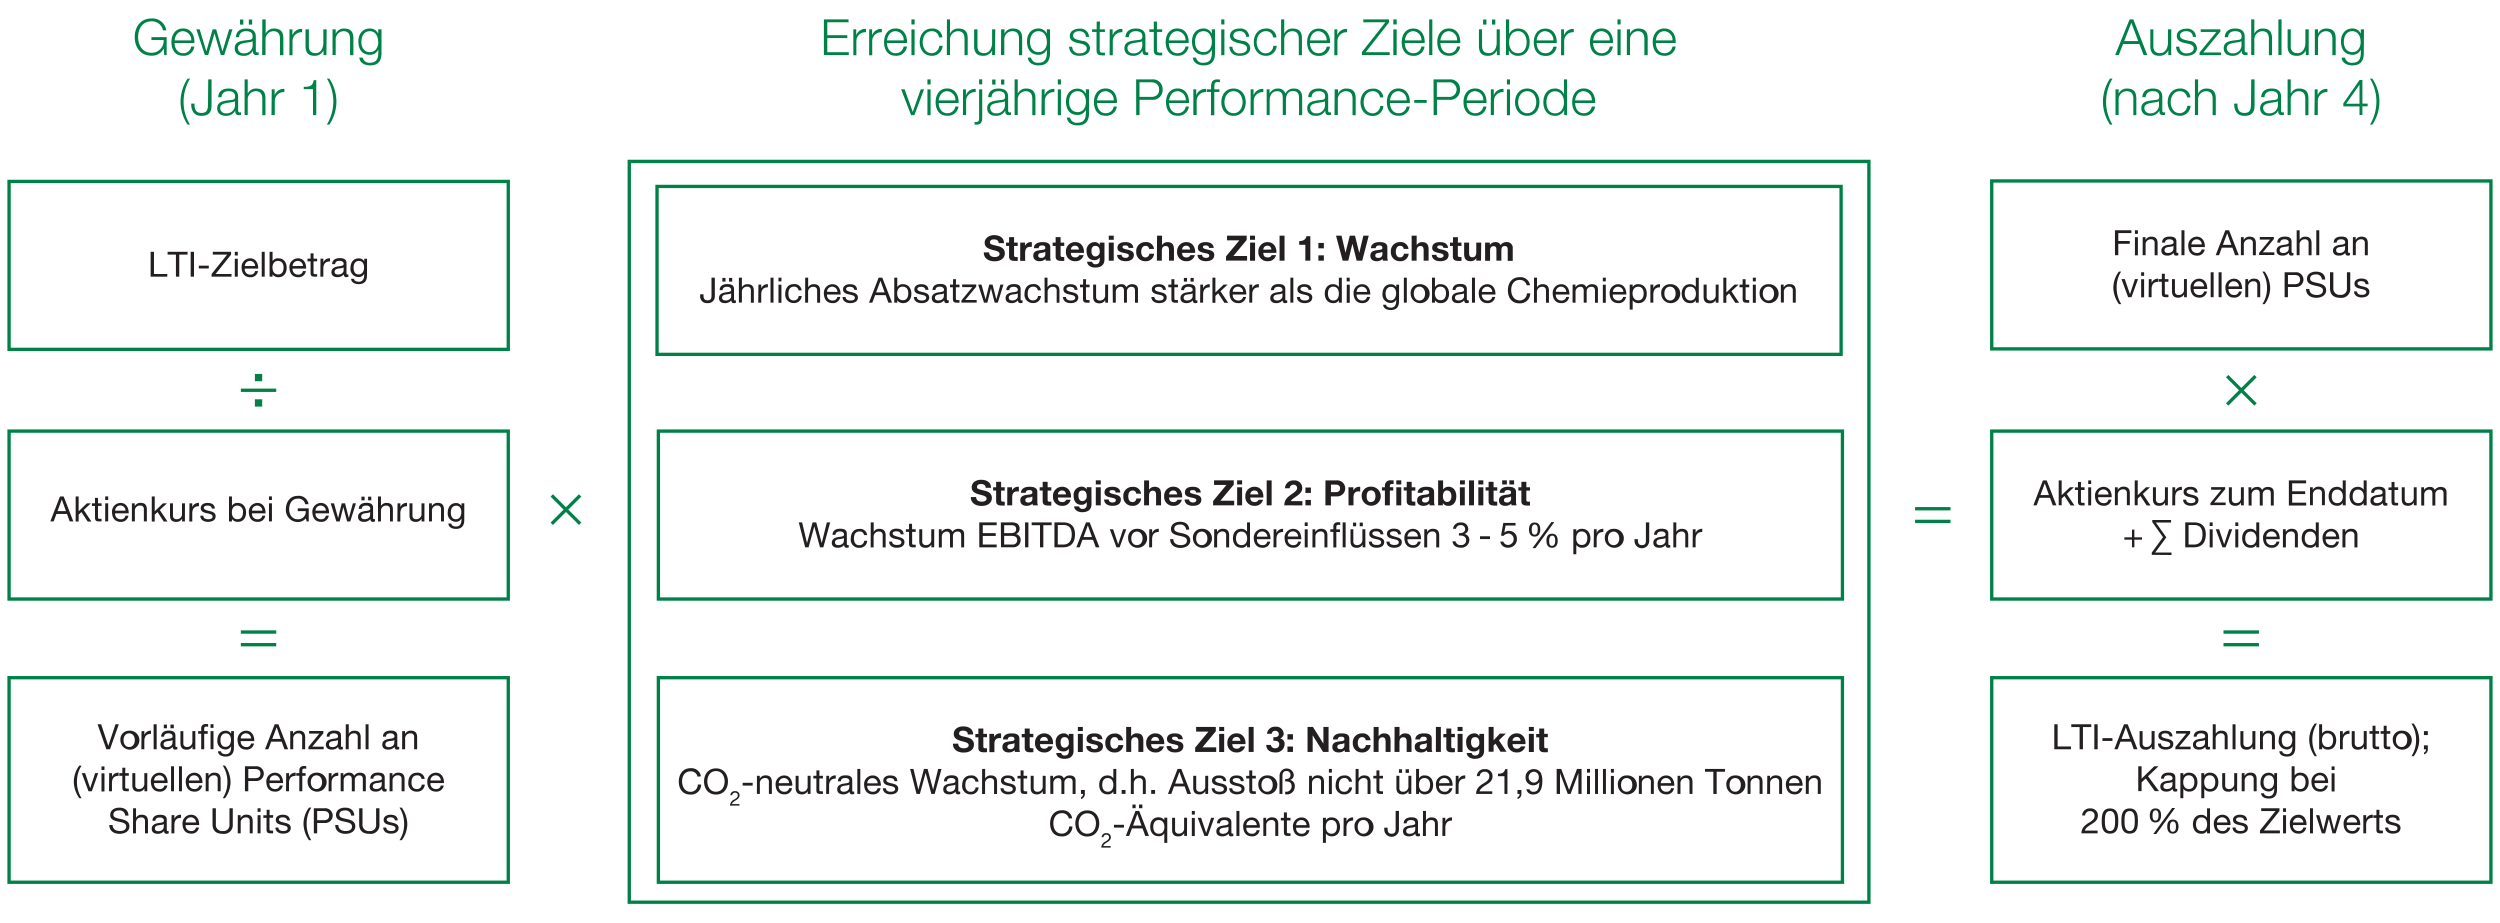 <svg id="DE" xmlns="http://www.w3.org/2000/svg" width="750" height="277" viewBox="0 0 750 277"><defs><style>.cls-1{fill:none;stroke:#008148}.cls-2{fill:#008148}.cls-3{fill:#231f20}</style></defs><path class="cls-1" d="M2.72 54.43h149.76v50.38H2.72zM2.72 129.33h149.76v50.38H2.72zM2.72 203.31h149.76v61.36H2.72zM597.52 54.29h149.76v50.38H597.52zM597.52 129.33h149.76v50.38H597.52zM597.52 203.31h149.76v61.36H597.52zM197.11 55.93h355.22v50.38H197.11zM197.51 129.33h355.22v50.38H197.51zM197.51 203.31h355.22v61.36H197.51z"/><path class="cls-1" d="M188.78 48.43h371.89v222.23H188.78zM165.53 157.13l8.5-8.5M174.04 157.13l-8.51-8.5M668.15 121.33l8.5-8.5M676.65 121.33l-8.5-8.5M72.25 117.08h10.62"/><path class="cls-2" d="M76.47 112.18h2.19v2.19h-2.19zM76.47 119.79h2.19v2.19h-2.19z"/><path class="cls-1" d="M72.25 193.41h10.62M72.25 189.61h10.62M574.53 156.42h10.63M574.53 152.62h10.63M667.05 193.41h10.63M667.05 189.61h10.63"/><path class="cls-3" d="M45.19 75.54h1v6.66h4v.8h-5zM52.78 76.38h-2.5v-.84h6v.84h-2.5V83h-1zM57.2 75.54h1V83h-1zM59.64 79.7h3v.84h-3zM63.48 82.2l4.66-5.82h-4.3v-.84h5.48v.84l-4.65 5.82h4.78v.8h-6zM71.34 76.63h-.9v-1.09h.9zm-.9 1h.9V83h-.9zM77.4 81.32a2.18 2.18 0 01-2.32 1.85c-1.73 0-2.55-1.21-2.6-2.86A2.6 2.6 0 0175 77.49c1.92 0 2.51 1.79 2.46 3.1h-4.03a1.59 1.59 0 001.69 1.79 1.29 1.29 0 001.4-1.06zm-.86-1.51A1.56 1.56 0 0075 78.27a1.54 1.54 0 00-1.55 1.54zM78.52 75.54h.89V83h-.89zM80.88 75.54h.89v2.81a1.83 1.83 0 011.74-.86c1.67 0 2.49 1.32 2.49 2.85s-.81 2.83-2.47 2.83a2.07 2.07 0 01-1.76-.86V83h-.89zm2.52 2.73c-1.21 0-1.66 1-1.66 2s.48 2.06 1.71 2.06 1.63-1 1.63-2.1-.53-1.96-1.68-1.96zM91.76 81.32a2.18 2.18 0 01-2.32 1.85c-1.73 0-2.55-1.21-2.61-2.86a2.6 2.6 0 012.56-2.82c1.92 0 2.5 1.79 2.45 3.1h-4.06a1.6 1.6 0 001.69 1.79 1.3 1.3 0 001.41-1.06zm-.86-1.51a1.58 1.58 0 00-1.57-1.54 1.54 1.54 0 00-1.55 1.54zM94.06 77.61h1.08v.79h-1.08v3.37c0 .42.11.48.67.48h.41V83h-.68c-.93 0-1.29-.19-1.29-1.19V78.4h-.93v-.79h.93V76h.89zM96.15 77.61H97v1.15a1.94 1.94 0 012-1.27v.94c-1.44 0-2 .81-2 2.19V83h-.89zM104.54 83a1.32 1.32 0 01-.64.15c-.47 0-.76-.26-.76-.84a2.4 2.4 0 01-1.91.84c-1 0-1.8-.44-1.8-1.53s.92-1.5 1.84-1.67 1.83-.11 1.83-.79-.65-.91-1.21-.91c-.76 0-1.31.23-1.35 1h-.9c.06-1.34 1.08-1.81 2.3-1.81 1 0 2 .22 2 1.49v2.79c0 .42 0 .61.28.61a1 1 0 00.28 0zm-1.45-2.78c-.7.51-2.71 0-2.71 1.34 0 .59.5.8 1.05.8 1.17 0 1.66-.73 1.66-1.23zM110.1 82.58c0 1.77-.8 2.66-2.52 2.66-1 0-2.19-.42-2.25-1.59h.9c0 .64.83.88 1.4.88 1.17 0 1.63-.84 1.63-2.06v-.35a1.8 1.8 0 01-1.69 1 2.46 2.46 0 01-2.43-2.75c0-1.28.62-2.86 2.51-2.86a1.77 1.77 0 011.62.9v-.78h.84zm-.88-2.37c0-.95-.42-1.94-1.54-1.94s-1.61.94-1.61 2 .36 2.06 1.53 2.06 1.62-1.1 1.62-2.12zM18 148.94h1.1l2.9 7.49h-1.09l-.81-2.25h-3.17l-.84 2.25h-1zm-.75 4.4h2.54l-1.25-3.5zM22.7 148.94h.89v4.44l2.48-2.38h1.2l-2.16 2 2.31 3.45h-1.13l-1.86-2.83-.84.78v2.05h-.89zM29.39 151h1.08v.78h-1.08v3.37c0 .42.11.49.67.49h.41v.78h-.68c-.93 0-1.29-.18-1.29-1.18v-3.46h-.93V151h.93v-1.63h.89zM32.45 150h-.89v-1.09h.89zm-.89 1h.89v5.42h-.89zM38.52 154.71a2.17 2.17 0 01-2.32 1.85c-1.73 0-2.55-1.21-2.6-2.85a2.61 2.61 0 012.55-2.83c1.92 0 2.51 1.8 2.46 3.11h-4.07a1.6 1.6 0 001.69 1.78 1.29 1.29 0 001.41-1.06zm-.86-1.51a1.56 1.56 0 00-3.12 0zM39.58 151h.84v.86a1.89 1.89 0 011.77-1c1.43 0 1.87.82 1.87 2v3.56h-.9v-3.67a1 1 0 00-1.1-1.09 1.52 1.52 0 00-1.6 1.7v3.06h-.9zM45.53 148.94h.89v4.44L48.9 151h1.19l-2.15 2 2.31 3.45h-1.13l-1.86-2.83-.84.78v2.05h-.89zM55.47 156.43h-.84v-.86a1.88 1.88 0 01-1.77 1c-1.42 0-1.86-.82-1.86-2V151h.89v3.67a1 1 0 001.1 1.09 1.53 1.53 0 001.61-1.7V151h.89zM56.84 151h.84v1.14a2 2 0 012-1.27v1c-1.44 0-2 .8-2 2.19v2.41h-.89zM61 154.72c0 .8.74 1.05 1.46 1.05.56 0 1.31-.12 1.31-.81 0-1.39-3.55-.45-3.55-2.54 0-1.09 1.07-1.54 2-1.54 1.22 0 2.14.38 2.23 1.7h-.9c-.05-.69-.68-.91-1.26-.91s-1.15.15-1.15.69.94.76 1.77.95 1.78.5 1.78 1.54c0 1.3-1.21 1.71-2.31 1.71s-2.25-.49-2.3-1.84zM68.7 148.94h.89v2.8a1.83 1.83 0 011.74-.86c1.66 0 2.49 1.32 2.49 2.86s-.81 2.82-2.47 2.82a2.09 2.09 0 01-1.76-.85v.72h-.89zm2.52 2.73c-1.21 0-1.66 1-1.66 2.05s.48 2.05 1.71 2.05 1.63-1 1.63-2.1a1.77 1.77 0 00-1.68-2zM79.58 154.71a2.17 2.17 0 01-2.32 1.85c-1.74 0-2.55-1.21-2.61-2.85a2.61 2.61 0 012.55-2.83c1.93 0 2.51 1.8 2.46 3.11H75.6a1.6 1.6 0 001.69 1.78 1.3 1.3 0 001.41-1.06zm-.86-1.51a1.57 1.57 0 00-1.57-1.53 1.53 1.53 0 00-1.55 1.53zM81.58 150h-.89v-1.09h.89zm-.89 1h.89v5.42h-.89zM91.74 155.5a3 3 0 01-2.41 1.11 3.59 3.59 0 01-3.57-3.78c0-2.18 1.2-4.07 3.57-4.07a2.91 2.91 0 013.22 2.49h-1a2 2 0 00-2.23-1.65c-1.81 0-2.57 1.59-2.57 3.18s.9 3 2.57 3a2.25 2.25 0 002.41-2.44h-2.4v-.84h3.29v3.94H92zM98.63 154.71a2.17 2.17 0 01-2.32 1.85c-1.73 0-2.55-1.21-2.6-2.85a2.61 2.61 0 012.55-2.83c1.92 0 2.51 1.8 2.46 3.11h-4.06a1.59 1.59 0 001.69 1.78 1.29 1.29 0 001.4-1.06zm-.86-1.51a1.56 1.56 0 00-1.56-1.53 1.53 1.53 0 00-1.55 1.53zM105.07 156.43h-.94l-1.13-4.31-1.09 4.31h-1L99.2 151h1l1.23 4.44 1.09-4.44h1l1.13 4.44 1.22-4.44h.92zM112.51 156.41a1.17 1.17 0 01-.64.15c-.46 0-.75-.25-.75-.84a2.37 2.37 0 01-1.91.84c-1 0-1.8-.43-1.8-1.52s.92-1.5 1.84-1.67 1.83-.12 1.83-.8-.65-.9-1.21-.9c-.76 0-1.31.23-1.35 1h-.9c.06-1.35 1.08-1.82 2.3-1.82 1 0 2 .22 2 1.49v2.79c0 .42 0 .61.28.61a.86.86 0 00.27-.05zm-1.44-2.78c-.7.52-2.71 0-2.71 1.35 0 .58.5.79 1 .79 1.17 0 1.66-.72 1.66-1.23zm-2.64-4.63h.95v1.1h-.95zm2 0h.95v1.1h-.95zM113.4 148.94h.89v2.86a1.81 1.81 0 011.71-.92c1.43 0 1.87.82 1.87 2v3.56H117v-3.67a1 1 0 00-1.1-1.09 1.52 1.52 0 00-1.61 1.7v3.06h-.89zM119.26 151h.84v1.14a2 2 0 012-1.27v1c-1.44 0-2 .8-2 2.19v2.41h-.89zM127.32 156.43h-.84v-.86a1.87 1.87 0 01-1.76 1c-1.43 0-1.87-.82-1.87-2V151h.89v3.67a1 1 0 001.1 1.09 1.53 1.53 0 001.61-1.7V151h.89zM128.72 151h.84v.86a1.88 1.88 0 011.76-1c1.43 0 1.87.82 1.87 2v3.56h-.89v-3.67a1 1 0 00-1.1-1.09 1.52 1.52 0 00-1.61 1.7v3.06h-.89zM139.28 156c0 1.78-.8 2.67-2.52 2.67-1 0-2.19-.42-2.25-1.6h.9c0 .64.82.89 1.4.89 1.17 0 1.63-.84 1.63-2.06v-.36a1.82 1.82 0 01-1.69 1 2.46 2.46 0 01-2.43-2.75c0-1.28.62-2.87 2.51-2.87a1.8 1.8 0 011.62.9V151h.84zm-.88-2.36c0-1-.42-1.94-1.55-1.94s-1.6.93-1.6 2 .35 2.07 1.53 2.07 1.62-1.14 1.62-2.16z"/><g><path class="cls-3" d="M634.49 69.07h4.93v.84h-3.93v2.38h3.44v.84h-3.44v3.43h-1zM641.37 70.16h-.89v-1.09h.89zm-.89 1h.89v5.43h-.89zM642.81 71.13h.84V72a1.87 1.87 0 011.76-1c1.43 0 1.87.82 1.87 2v3.57h-.89v-3.68a1 1 0 00-1.1-1.1 1.53 1.53 0 00-1.61 1.71v3.06h-.89zM653.51 76.54a1.32 1.32 0 01-.64.15c-.46 0-.76-.25-.76-.84a2.36 2.36 0 01-1.91.84c-1 0-1.79-.43-1.79-1.52s.91-1.51 1.83-1.67 1.83-.12 1.83-.8-.65-.91-1.21-.91c-.75 0-1.31.24-1.35 1h-.89c0-1.34 1.08-1.81 2.3-1.81 1 0 2 .22 2 1.49v2.79c0 .42 0 .61.29.61a1 1 0 00.27-.05zm-1.45-2.78c-.69.51-2.71 0-2.71 1.34 0 .59.5.8 1 .8 1.18 0 1.66-.72 1.66-1.23zM654.44 69.07h.9v7.49h-.9zM661.4 74.84a2.17 2.17 0 01-2.32 1.85c-1.73 0-2.55-1.21-2.6-2.86A2.6 2.6 0 01659 71c1.92 0 2.51 1.79 2.46 3.11h-4.06a1.59 1.59 0 001.69 1.78 1.29 1.29 0 001.4-1.06zm-.86-1.51a1.56 1.56 0 00-1.54-1.54 1.54 1.54 0 00-1.55 1.54zM667.61 69.07h1.1l2.93 7.49h-1.1l-.82-2.26h-3.17l-.84 2.26h-1zm-.75 4.39h2.54L668.16 70zM672.28 71.13h.84V72a1.88 1.88 0 011.77-1c1.42 0 1.87.82 1.87 2v3.57h-.9v-3.68a1 1 0 00-1.1-1.1 1.53 1.53 0 00-1.61 1.71v3.06h-.89zM677.73 75.88l3.28-4h-3.07v-.79h4.22v.61l-3.32 4h3.47v.79h-4.58zM688.06 76.54a1.26 1.26 0 01-.64.15c-.46 0-.75-.25-.75-.84a2.39 2.39 0 01-1.91.84c-1 0-1.8-.43-1.8-1.52s.91-1.51 1.84-1.67 1.82-.12 1.82-.8-.65-.91-1.2-.91c-.76 0-1.31.24-1.36 1h-.89c.05-1.34 1.08-1.81 2.3-1.81 1 0 2 .22 2 1.49v2.79c0 .42 0 .61.28.61a.91.91 0 00.27-.05zm-1.45-2.78c-.69.51-2.7 0-2.7 1.34 0 .59.5.8 1.05.8 1.17 0 1.65-.72 1.65-1.23zM689 69.07h.89v2.86a1.81 1.81 0 011.71-.92c1.43 0 1.87.82 1.87 2v3.57h-.89v-3.69a1 1 0 00-1.11-1.1 1.53 1.53 0 00-1.6 1.71v3.06H689zM694.89 69.07h.89v7.49h-.89zM705 76.54a1.32 1.32 0 01-.64.15c-.46 0-.76-.25-.76-.84a2.36 2.36 0 01-1.91.84c-1 0-1.79-.43-1.79-1.52s.91-1.51 1.83-1.67 1.83-.12 1.83-.8-.65-.91-1.21-.91c-.75 0-1.31.24-1.35 1h-.89c0-1.34 1.08-1.81 2.3-1.81 1 0 2 .22 2 1.49v2.79c0 .42 0 .61.29.61a1 1 0 00.27-.05zm-1.45-2.78c-.69.51-2.71 0-2.71 1.34 0 .59.51.8 1 .8 1.18 0 1.66-.72 1.66-1.23zM705.87 71.13h.84V72a1.88 1.88 0 011.77-1c1.42 0 1.86.82 1.86 2v3.57h-.89v-3.68a1 1 0 00-1.1-1.1 1.53 1.53 0 00-1.61 1.71v3.06h-.89z"/></g><g><path class="cls-3" d="M635.69 91.24a8.77 8.77 0 01-1.69-4.91 8.2 8.2 0 011.65-4.84h.68a8.57 8.57 0 00-1.33 4.84 8.91 8.91 0 001.38 4.91zM639.44 89.16h-1l-2-5.43h1l1.56 4.53 1.48-4.53h.93zM643.23 82.76h-.89v-1.09h.89zm-.89 1h.89v5.43h-.89zM644.64 83.73h.84v1.15a2 2 0 012-1.27v.94c-1.44 0-2 .81-2 2.2v2.41h-.89zM649.45 83.73h1.08v.79h-1.08v3.37c0 .42.11.48.67.48h.41v.79h-.69c-.92 0-1.29-.19-1.29-1.19v-3.45h-.92v-.79h.92v-1.62h.9zM656.06 89.16h-.84v-.86a1.89 1.89 0 01-1.77 1c-1.42 0-1.86-.82-1.86-2v-3.57h.89v3.68a1 1 0 001.1 1.09 1.53 1.53 0 001.61-1.7v-3.07h.89zM662.09 87.44a2.18 2.18 0 01-2.32 1.85c-1.74 0-2.55-1.21-2.61-2.86a2.6 2.6 0 012.55-2.82c1.93 0 2.51 1.79 2.46 3.1h-4.06a1.6 1.6 0 001.69 1.79 1.29 1.29 0 001.4-1.06zm-.86-1.51a1.58 1.58 0 00-1.57-1.54 1.54 1.54 0 00-1.55 1.54zM663.2 81.67h.89v7.49h-.89zM665.58 81.67h.9v7.49h-.9zM672.54 87.44a2.17 2.17 0 01-2.32 1.85c-1.73 0-2.55-1.21-2.6-2.86a2.6 2.6 0 012.55-2.82c1.92 0 2.51 1.79 2.46 3.1h-4.06a1.59 1.59 0 001.69 1.79 1.29 1.29 0 001.4-1.06zm-.86-1.51a1.56 1.56 0 00-1.56-1.54 1.54 1.54 0 00-1.55 1.54zM673.6 83.73h.84v.86a1.86 1.86 0 011.76-1c1.43 0 1.87.82 1.87 2v3.57h-.89v-3.67a1 1 0 00-1.11-1.1 1.53 1.53 0 00-1.6 1.71v3.06h-.9zM678.72 91.24a8.59 8.59 0 001.38-4.84 8.81 8.81 0 00-1.38-4.91h.68a8.74 8.74 0 011.65 4.91 8.2 8.2 0 01-1.65 4.84zM685.39 81.67h3.28a2.22 2.22 0 110 4.43h-2.29v3.06h-1zm1 3.59h2c1.13 0 1.63-.49 1.63-1.38s-.5-1.37-1.63-1.37h-2zM696.58 83.86a1.63 1.63 0 00-1.86-1.53c-.85 0-1.68.3-1.68 1.28 0 1.85 4.8.54 4.8 3.49 0 1.6-1.57 2.24-2.93 2.24-1.68 0-3.1-.83-3.1-2.65h1c0 1.26 1 1.81 2.18 1.81.9 0 1.9-.28 1.9-1.37 0-2-4.8-.7-4.8-3.45 0-1.51 1.35-2.19 2.72-2.19 1.53 0 2.71.72 2.76 2.37zM705.07 86.45a2.63 2.63 0 01-3 2.89c-1.93 0-3.07-.89-3.07-2.89v-4.78h1v4.78a1.86 1.86 0 002.08 2 1.79 1.79 0 002-2v-4.78h1zM707.12 87.45c0 .8.74 1 1.46 1 .56 0 1.31-.13 1.31-.81 0-1.4-3.55-.45-3.55-2.54 0-1.09 1.07-1.54 2-1.54 1.22 0 2.14.38 2.23 1.7h-.9c-.05-.69-.68-.92-1.26-.92s-1.15.15-1.15.7.94.75 1.77.94 1.78.51 1.78 1.55c0 1.3-1.21 1.71-2.31 1.71s-2.25-.5-2.3-1.84z"/></g><g><path class="cls-3" d="M33 224.77h-1.09l-2.65-7.5h1.08l2.15 6.5 2.16-6.5h1zM38.75 219.21a2.85 2.85 0 11-2.63 2.85 2.58 2.58 0 012.63-2.85zm0 4.9c.94 0 1.69-.74 1.69-2.05s-.75-2.06-1.69-2.06-1.69.75-1.69 2.06.76 2.05 1.69 2.05zM42.46 219.34h.84v1.15a2 2 0 012-1.28v.95c-1.44 0-2 .81-2 2.19v2.42h-.89zM46.08 217.27H47v7.5h-.9zM53.22 224.75a1.32 1.32 0 01-.64.14c-.46 0-.75-.25-.75-.84a2.39 2.39 0 01-1.91.84c-1 0-1.8-.43-1.8-1.52s.91-1.5 1.84-1.67 1.82-.11 1.82-.79-.65-.91-1.2-.91c-.76 0-1.32.23-1.36 1h-.89c.05-1.34 1.08-1.82 2.3-1.82 1 0 2 .23 2 1.5v2.79c0 .42 0 .61.28.61a.7.7 0 00.27-.06zM51.77 222c-.69.51-2.7 0-2.7 1.34 0 .59.5.8 1 .8 1.18 0 1.66-.73 1.66-1.23zm-2.63-4.61h.94v1.09h-.94zm2 0h1v1.09h-1zM58.6 224.77h-.84v-.86a1.89 1.89 0 01-1.77 1c-1.42 0-1.86-.81-1.86-2v-3.57H55V223a1 1 0 001.1 1.09 1.53 1.53 0 001.61-1.7v-3.07h.89zM60.36 220.13h-.91v-.79h.91v-.81c0-.88.53-1.34 1.5-1.34a2.32 2.32 0 01.58.08v.78a1.73 1.73 0 00-.5-.07c-.43 0-.68.13-.68.6v.76h1.05v.79h-1.05v4.64h-.9zm2.8-1.76v-1.1h.89v1.1zm0 6.4v-5.43h.89v5.43zM70.17 224.31c0 1.77-.8 2.66-2.52 2.66-1 0-2.19-.42-2.25-1.59h.9c0 .64.82.88 1.4.88 1.17 0 1.63-.84 1.63-2.06v-.36a1.8 1.8 0 01-1.69 1 2.46 2.46 0 01-2.43-2.75c0-1.28.62-2.87 2.51-2.87a1.79 1.79 0 011.62.91v-.78h.84zm-.88-2.37c0-.95-.42-1.94-1.55-1.94s-1.6.94-1.6 2 .35 2.06 1.53 2.06 1.62-1.06 1.62-2.12zM76.2 223.05a2.18 2.18 0 01-2.32 1.84c-1.74 0-2.56-1.2-2.61-2.85a2.61 2.61 0 012.55-2.83c1.92 0 2.51 1.8 2.46 3.11h-4.06a1.6 1.6 0 001.69 1.79 1.29 1.29 0 001.4-1.06zm-.86-1.51a1.57 1.57 0 00-1.57-1.54 1.54 1.54 0 00-1.55 1.54zM82.41 217.27h1.1l2.93 7.5h-1.1l-.82-2.26h-3.17l-.84 2.26h-1zm-.74 4.4h2.54L83 218.18zM87.07 219.34h.84v.86a1.87 1.87 0 011.76-1c1.43 0 1.87.82 1.87 2v3.57h-.89v-3.68a1 1 0 00-1.08-1.09 1.52 1.52 0 00-1.6 1.7v3.07h-.9zM92.52 224.09l3.28-4h-3.07v-.79H97v.7l-3.31 4h3.41v.79h-4.58zM102.86 224.75a1.32 1.32 0 01-.64.14c-.47 0-.76-.25-.76-.84a2.37 2.37 0 01-1.91.84c-1 0-1.8-.43-1.8-1.52s.92-1.5 1.84-1.67 1.83-.11 1.83-.79-.65-.91-1.21-.91c-.76 0-1.31.23-1.35 1H98c.06-1.34 1.08-1.82 2.3-1.82 1 0 2 .23 2 1.5v2.79c0 .42 0 .61.28.61a.74.74 0 00.28-.06zm-1.45-2.75c-.7.51-2.71 0-2.71 1.34 0 .59.5.8 1 .8 1.17 0 1.66-.73 1.66-1.23zM103.74 217.27h.89v2.87a1.82 1.82 0 011.71-.93c1.43 0 1.87.82 1.87 2v3.57h-.89v-3.68a1 1 0 00-1.1-1.09 1.53 1.53 0 00-1.61 1.7v3.07h-.89zM109.68 217.27h.89v7.5h-.89zM119.78 224.75a1.32 1.32 0 01-.64.14c-.46 0-.76-.25-.76-.84a2.36 2.36 0 01-1.91.84c-1 0-1.79-.43-1.79-1.52s.91-1.5 1.84-1.67 1.82-.11 1.82-.79-.65-.91-1.2-.91c-.76 0-1.32.23-1.36 1h-.89c0-1.34 1.08-1.82 2.3-1.82 1 0 2 .23 2 1.5v2.79c0 .42 0 .61.29.61a.7.7 0 00.27-.06zm-1.45-2.75c-.69.51-2.71 0-2.71 1.34 0 .59.51.8 1 .8 1.18 0 1.66-.73 1.66-1.23zM120.66 219.34h.84v.86a1.89 1.89 0 011.77-1c1.43 0 1.87.82 1.87 2v3.57h-.9v-3.68a1 1 0 00-1.1-1.09 1.52 1.52 0 00-1.6 1.7v3.07h-.9z"/></g><g><path class="cls-3" d="M23.79 239.45a8.8 8.8 0 01-1.65-4.92 8.22 8.22 0 011.65-4.84h.68a8.67 8.67 0 00-1.38 4.84 8.92 8.92 0 001.38 4.92zM27.54 237.37h-1l-2-5.43h1l1.52 4.52 1.48-4.52h.93zM31.34 231h-.89v-1.09h.89zm-.89 1h.89v5.43h-.89zM32.75 231.94h.84v1.14a2 2 0 012-1.27v.95c-1.43 0-2 .81-2 2.19v2.42h-.89zM37.56 231.94h1.08v.79h-1.08v3.37c0 .42.11.48.67.48h.41v.79H38c-.93 0-1.3-.19-1.3-1.19v-3.45h-.92v-.79h.92v-1.63h.9zM44.17 237.37h-.84v-.86a1.88 1.88 0 01-1.76 1c-1.43 0-1.87-.81-1.87-2v-3.57h.89v3.68a1 1 0 001.1 1.09 1.53 1.53 0 001.61-1.7v-3.07h.89zM50.2 235.65a2.17 2.17 0 01-2.32 1.84c-1.73 0-2.55-1.2-2.61-2.85a2.62 2.62 0 012.56-2.83c1.92 0 2.5 1.8 2.45 3.11h-4.06a1.6 1.6 0 001.69 1.79 1.3 1.3 0 001.41-1.06zm-.86-1.52a1.56 1.56 0 00-1.57-1.53 1.53 1.53 0 00-1.55 1.53zM51.31 229.87h.89v7.5h-.89zM53.7 229.87h.89v7.5h-.89zM60.66 235.65a2.18 2.18 0 01-2.32 1.84c-1.74 0-2.56-1.2-2.61-2.85a2.61 2.61 0 012.55-2.83c1.92 0 2.51 1.8 2.46 3.11h-4.06a1.6 1.6 0 001.69 1.79 1.29 1.29 0 001.4-1.06zm-.86-1.52a1.57 1.57 0 00-1.57-1.53 1.53 1.53 0 00-1.55 1.53zM61.72 231.94h.84v.86a1.88 1.88 0 011.76-1c1.43 0 1.87.82 1.87 2v3.57h-.89v-3.68a1 1 0 00-1.1-1.09 1.53 1.53 0 00-1.61 1.7v3.07h-.89zM66.83 239.45a8.6 8.6 0 001.39-4.84 8.85 8.85 0 00-1.39-4.92h.68a8.8 8.8 0 011.65 4.92 8.2 8.2 0 01-1.65 4.84zM73.49 229.87h3.28a2.22 2.22 0 110 4.43h-2.29v3.07h-1zm1 3.59h2c1.13 0 1.64-.48 1.64-1.37s-.51-1.38-1.64-1.38h-2zM84.83 235.65a2.18 2.18 0 01-2.32 1.84c-1.74 0-2.55-1.2-2.61-2.85a2.61 2.61 0 012.55-2.83c1.93 0 2.51 1.8 2.46 3.11h-4.06a1.6 1.6 0 001.69 1.79 1.29 1.29 0 001.4-1.06zm-.83-1.52a1.57 1.57 0 00-1.57-1.53 1.53 1.53 0 00-1.55 1.53zM85.86 231.94h.84v1.14a2 2 0 012-1.27v.95c-1.44 0-2 .81-2 2.19v2.42h-.89zM89.79 232.73h-.91v-.79h.91v-.81c0-.88.53-1.34 1.5-1.34a2.32 2.32 0 01.58.08v.78a1.73 1.73 0 00-.5-.07c-.43 0-.68.13-.68.6v.76h1v.79h-1v4.64h-.9zM94.93 231.81a2.85 2.85 0 11-2.64 2.85 2.57 2.57 0 012.64-2.85zm0 4.9c.93 0 1.69-.74 1.69-2.05s-.76-2.06-1.69-2.06-1.69.75-1.69 2.06.76 2.05 1.69 2.05zM98.63 231.94h.84v1.14a2 2 0 012-1.27v.95c-1.44 0-2 .81-2 2.19v2.42h-.9zM102.2 231.94h.8v.8a2 2 0 011.75-.93 1.43 1.43 0 011.49.93 2 2 0 011.7-.93c1.08 0 1.81.46 1.81 1.58v4h-.9v-3.56c0-.67-.18-1.21-1-1.21a1.31 1.31 0 00-1.41 1.39v3.38h-.9v-3.56c0-.7-.22-1.21-1-1.21a1.47 1.47 0 00-1.44 1.38v3.38h-.9zM116 237.35a1.32 1.32 0 01-.64.14c-.46 0-.75-.25-.75-.84a2.39 2.39 0 01-1.92.84c-1 0-1.79-.43-1.79-1.52s.91-1.5 1.84-1.67 1.82-.11 1.82-.8-.65-.9-1.2-.9c-.76 0-1.32.23-1.36 1h-.89c.05-1.34 1.08-1.82 2.3-1.82 1 0 2 .23 2 1.5v2.79c0 .42 0 .61.28.61a.7.7 0 00.27-.06zm-1.45-2.78c-.69.51-2.71 0-2.71 1.34 0 .59.51.8 1 .8 1.18 0 1.66-.73 1.66-1.23zM116.9 231.94h.84v.86a1.87 1.87 0 011.76-1c1.43 0 1.87.82 1.87 2v3.57h-.89v-3.68a1 1 0 00-1.11-1.09 1.52 1.52 0 00-1.6 1.7v3.07h-.9zM126.48 233.68a1.26 1.26 0 00-1.34-1.08c-1.3 0-1.69 1-1.69 2.12s.45 2 1.58 2a1.39 1.39 0 001.49-1.33h.91a2.23 2.23 0 01-2.39 2.11 2.46 2.46 0 01-2.54-2.77c0-1.62.84-2.91 2.56-2.91a2.08 2.08 0 012.34 1.87zM133.12 235.65a2.18 2.18 0 01-2.32 1.84c-1.74 0-2.56-1.2-2.61-2.85a2.61 2.61 0 012.55-2.83c1.92 0 2.51 1.8 2.46 3.11h-4.06a1.59 1.59 0 001.69 1.79 1.29 1.29 0 001.4-1.06zm-.87-1.52a1.56 1.56 0 00-1.56-1.53 1.53 1.53 0 00-1.55 1.53z"/></g><g><path class="cls-3" d="M37.56 244.67a1.64 1.64 0 00-1.86-1.54c-.85 0-1.68.31-1.68 1.29 0 1.84 4.8.54 4.8 3.49 0 1.6-1.57 2.24-2.93 2.24-1.68 0-3.1-.83-3.1-2.65h1c0 1.26 1 1.81 2.18 1.81.9 0 1.9-.29 1.9-1.37 0-2.06-4.8-.7-4.8-3.45 0-1.51 1.35-2.2 2.72-2.2 1.53 0 2.71.73 2.76 2.38zM39.92 242.47h.89v2.87a1.82 1.82 0 011.71-.92c1.43 0 1.87.81 1.87 2V250h-.89v-3.68a1 1 0 00-1.1-1.09 1.53 1.53 0 00-1.61 1.7V250h-.89zM50.62 250a1.32 1.32 0 01-.64.14c-.46 0-.76-.25-.76-.84a2.36 2.36 0 01-1.91.84c-1 0-1.79-.43-1.79-1.52s.91-1.5 1.83-1.67 1.83-.11 1.83-.79-.65-.91-1.21-.91c-.75 0-1.31.23-1.35 1h-.89c.05-1.34 1.08-1.81 2.3-1.81 1 0 2 .22 2 1.49v2.79c0 .42 0 .61.29.61a.74.74 0 00.27-.06zm-1.45-2.78c-.69.51-2.71 0-2.71 1.34 0 .59.51.8 1 .8 1.18 0 1.66-.73 1.66-1.23zM51.47 244.54h.84v1.15a1.94 1.94 0 012-1.27v.94c-1.44 0-2 .81-2 2.19V250h-.89zM59.67 248.25a2.17 2.17 0 01-2.32 1.84c-1.73 0-2.55-1.2-2.6-2.85a2.6 2.6 0 012.55-2.82c1.92 0 2.51 1.79 2.45 3.1h-4.06a1.6 1.6 0 001.69 1.79 1.3 1.3 0 001.41-1.06zm-.86-1.51a1.56 1.56 0 00-1.57-1.54 1.54 1.54 0 00-1.55 1.54zM69.83 247.26a2.63 2.63 0 01-3 2.89c-1.93 0-3.07-.9-3.07-2.89v-4.79h1v4.79a1.86 1.86 0 002.08 2.05 1.8 1.8 0 002-2.05v-4.79h1zM71.34 244.54h.84v.86a1.86 1.86 0 011.76-1c1.43 0 1.87.81 1.87 2v3.6h-.89v-3.68a1 1 0 00-1.11-1.09 1.52 1.52 0 00-1.6 1.7V250h-.89zM78.17 243.56h-.89v-1.09h.89zm-.89 1h.89V250h-.89zM80.85 244.54h1.08v.79h-1.08v3.37c0 .42.11.48.67.48h.41v.82h-.68c-.93 0-1.29-.19-1.29-1.19v-3.45H79v-.79h1v-1.63h.89zM83.52 248.26c0 .8.73 1.05 1.45 1.05.56 0 1.32-.13 1.32-.81 0-1.4-3.55-.45-3.55-2.54 0-1.09 1.07-1.54 2-1.54 1.22 0 2.15.37 2.23 1.7h-.87c0-.7-.68-.92-1.26-.92s-1.16.15-1.16.7.95.75 1.78.94 1.77.5 1.77 1.54c0 1.31-1.21 1.71-2.31 1.71s-2.24-.49-2.3-1.83zM92.7 252.05a8.8 8.8 0 01-1.65-4.92 8.22 8.22 0 011.65-4.84h.69a8.6 8.6 0 00-1.39 4.84 8.85 8.85 0 001.39 4.92zM94.15 242.47h3.29a2.22 2.22 0 110 4.43h-2.29v3.1h-1zm1 3.59h1.95c1.14 0 1.64-.48 1.64-1.37s-.5-1.38-1.64-1.38h-1.95zM105.33 244.67a1.63 1.63 0 00-1.85-1.54c-.86 0-1.68.31-1.68 1.29 0 1.84 4.79.54 4.79 3.49 0 1.6-1.56 2.24-2.93 2.24-1.68 0-3.09-.83-3.09-2.65h.94c0 1.26 1 1.81 2.19 1.81.9 0 1.9-.29 1.9-1.37 0-2.06-4.8-.7-4.8-3.45 0-1.51 1.34-2.2 2.72-2.2 1.53 0 2.71.73 2.76 2.38zM113.83 247.26a2.63 2.63 0 01-3 2.89c-1.93 0-3.08-.9-3.08-2.89v-4.79h1v4.79a1.86 1.86 0 002.08 2.05 1.8 1.8 0 002-2.05v-4.79h1zM115.88 248.26c0 .8.73 1.05 1.45 1.05.56 0 1.32-.13 1.32-.81 0-1.4-3.55-.45-3.55-2.54 0-1.09 1.07-1.54 2-1.54 1.22 0 2.15.37 2.23 1.7h-.89c0-.7-.68-.92-1.26-.92s-1.16.15-1.16.7.95.75 1.78.94 1.77.5 1.77 1.54c0 1.31-1.21 1.71-2.31 1.71s-2.24-.49-2.3-1.83zM119.86 252.05a8.67 8.67 0 001.38-4.84 8.92 8.92 0 00-1.38-4.92h.68a8.8 8.8 0 011.65 4.92 8.2 8.2 0 01-1.65 4.84z"/></g><g><path class="cls-3" d="M612.88 144.11H614l2.92 7.49h-1.1l-.82-2.25h-3.17l-.83 2.25h-1zm-.74 4.4h2.54l-1.25-3.5zM617.61 144.11h.89v4.44l2.48-2.37h1.19l-2.15 2 2.31 3.45h-1.13l-1.86-2.83-.84.78v2h-.89zM624.29 146.18h1.08v.82h-1.08v3.37c0 .42.11.49.67.49h.41v.78h-.69c-.92 0-1.29-.18-1.29-1.18V147h-.92v-.78h.92v-1.63h.9zM627.35 145.2h-.89v-1.09h.89zm-.89 1h.89v5.42h-.89zM633.42 149.88a2.17 2.17 0 01-2.32 1.85c-1.73 0-2.55-1.21-2.6-2.85a2.61 2.61 0 012.55-2.83c1.92 0 2.51 1.8 2.45 3.11h-4.06a1.6 1.6 0 001.69 1.78 1.29 1.29 0 001.41-1.06zm-.86-1.51a1.56 1.56 0 00-1.57-1.53 1.53 1.53 0 00-1.55 1.53zM634.48 146.18h.84v.82a1.89 1.89 0 011.77-1c1.42 0 1.86.82 1.86 2v3.56h-.89v-3.67a1 1 0 00-1.1-1.09 1.53 1.53 0 00-1.61 1.7v3.06h-.89zM640.42 144.11h.9v4.44l2.47-2.37H645l-2.15 2 2.31 3.45H644l-1.85-2.83-.84.78v2h-.9zM650.36 151.6h-.84v-.86a1.88 1.88 0 01-1.77 1c-1.43 0-1.87-.82-1.87-2v-3.57h.9v3.67a1 1 0 001.1 1.09 1.52 1.52 0 001.6-1.7v-3.06h.9zM651.72 146.18h.84v1.14a2 2 0 012-1.27v.95c-1.44 0-2 .8-2 2.19v2.41h-.89zM655.85 149.89c0 .8.73 1.05 1.46 1.05.55 0 1.31-.12 1.31-.81 0-1.39-3.55-.45-3.55-2.54 0-1.09 1.07-1.54 2-1.54 1.22 0 2.14.38 2.22 1.7h-.89c0-.69-.68-.91-1.26-.91s-1.15.15-1.15.69.94.76 1.77.95 1.77.5 1.77 1.54c0 1.3-1.2 1.71-2.3 1.71s-2.25-.49-2.3-1.84zM663.13 150.92l3.27-4h-3.06v-.78h4.22v.61l-3.32 4h3.46v.78h-4.57zM673.14 151.6h-.84v-.86a1.87 1.87 0 01-1.76 1c-1.43 0-1.87-.82-1.87-2v-3.57h.89v3.67a1 1 0 001.1 1.09 1.53 1.53 0 001.61-1.7v-3.06h.89zM674.54 146.18h.84v.82a2 2 0 011.75-.92 1.42 1.42 0 011.49.92 2 2 0 011.7-.92c1.09 0 1.81.45 1.81 1.58v4h-.89v-3.55c0-.68-.18-1.21-1-1.21a1.31 1.31 0 00-1.42 1.38v3.38h-.89v-3.55c0-.71-.22-1.21-1-1.21a1.46 1.46 0 00-1.45 1.38v3.38h-.89zM686.66 144.11h5.17v.89h-4.18v2.38h3.9v.84h-3.9v2.59h4.21v.84h-5.2zM693 146.18h.84v.82a1.88 1.88 0 011.76-1c1.43 0 1.87.82 1.87 2v3.56h-.89v-3.67a1 1 0 00-1.11-1.09 1.52 1.52 0 00-1.6 1.7v3.06H693zM703.72 151.6h-.9v-.73a1.8 1.8 0 01-1.73.86c-1.67 0-2.5-1.32-2.5-2.85s.82-2.83 2.48-2.83a2.06 2.06 0 011.75.85v-2.79h.9zm-2.52-.66c1.2 0 1.66-1 1.66-2s-.49-2.06-1.71-2.06-1.63 1-1.63 2.1.48 1.96 1.68 1.96zM710 151.6h-.9v-.73a1.8 1.8 0 01-1.73.86c-1.67 0-2.5-1.32-2.5-2.85s.82-2.83 2.48-2.83a2.07 2.07 0 011.75.85v-2.79h.9zm-2.52-.66c1.2 0 1.66-1 1.66-2s-.49-2.06-1.72-2.06-1.62 1-1.62 2.1.52 1.96 1.68 1.96zM716.23 151.58a1.19 1.19 0 01-.64.15c-.46 0-.75-.25-.75-.84a2.39 2.39 0 01-1.91.84c-1 0-1.8-.43-1.8-1.52s.91-1.5 1.84-1.67 1.82-.12 1.82-.8-.65-.9-1.2-.9c-.76 0-1.32.23-1.36 1h-.89c0-1.35 1.08-1.82 2.3-1.82 1 0 2 .22 2 1.49v2.79c0 .42 0 .61.28.61a.91.91 0 00.27-.05zm-1.45-2.78c-.69.52-2.7 0-2.7 1.35 0 .58.5.79 1 .79 1.17 0 1.65-.72 1.65-1.23zM718.35 146.18h1.09v.82h-1.09v3.37c0 .42.12.49.68.49h.41v.78h-.69c-.92 0-1.29-.18-1.29-1.18V147h-.92v-.78h.92v-1.63h.89zM725 151.6h-.84v-.86a1.88 1.88 0 01-1.77 1c-1.42 0-1.86-.82-1.86-2v-3.57h.89v3.67a1 1 0 001.1 1.09 1.53 1.53 0 001.61-1.7v-3.06h.87zM726.37 146.18h.84v.82a2 2 0 011.75-.92 1.42 1.42 0 011.49.92 2 2 0 011.7-.92c1.08 0 1.81.45 1.81 1.58v4h-.9v-3.55c0-.68-.17-1.21-1.05-1.21a1.3 1.3 0 00-1.41 1.38v3.38h-.89v-3.55c0-.71-.23-1.21-1-1.21a1.46 1.46 0 00-1.45 1.38v3.38h-.89z"/></g><g><path class="cls-3" d="M640.31 161.19h2.29v.72h-2.29v2.29h-.71v-2.29h-2.29v-.72h2.29v-2.3h.71zM645.53 166.45v-.67l3.38-4.62-3.23-4.54V156h5.64v.76h-4.58l3.16 4.45-3.35 4.54h4.9v.75zM655.57 156.71h2.57c2.31 0 3.6 1.16 3.6 3.57s-1.1 3.92-3.6 3.92h-2.57zm1 6.65h1.66c.69 0 2.52-.18 2.52-3 0-1.78-.66-2.86-2.5-2.86h-1.68zM663.8 157.8h-.89v-1.09h.89zm-.89 1h.89v5.42h-.89zM667.68 164.2h-.95l-2-5.42h1l1.52 4.52 1.48-4.52h.94zM671.48 157.8h-.89v-1.09h.89zm-.89 1h.89v5.42h-.89zM677.77 164.2h-.89v-.73a1.81 1.81 0 01-1.73.86c-1.67 0-2.5-1.32-2.5-2.86s.82-2.82 2.48-2.82a2.08 2.08 0 011.75.85v-2.79h.89zm-2.52-.66c1.21 0 1.66-1 1.66-2s-.48-2.06-1.71-2.06-1.63 1-1.63 2.1.53 1.96 1.68 1.96zM683.83 162.48a2.17 2.17 0 01-2.32 1.85c-1.73 0-2.55-1.21-2.6-2.86a2.61 2.61 0 012.55-2.82c1.92 0 2.51 1.8 2.46 3.11h-4.07a1.6 1.6 0 001.69 1.78 1.29 1.29 0 001.41-1.06zM683 161a1.56 1.56 0 00-3.12 0zM684.89 158.78h.84v.86a1.89 1.89 0 011.77-1c1.43 0 1.87.82 1.87 2v3.57h-.9v-3.67a1 1 0 00-1.1-1.09 1.52 1.52 0 00-1.6 1.7v3.06h-.9zM695.63 164.2h-.89v-.73a1.81 1.81 0 01-1.73.86c-1.67 0-2.5-1.32-2.5-2.86s.82-2.82 2.48-2.82a2.08 2.08 0 011.75.85v-2.79h.89zm-2.52-.66c1.21 0 1.66-1 1.66-2s-.48-2.06-1.71-2.06-1.63 1-1.63 2.1.57 1.96 1.68 1.96zM701.69 162.48a2.17 2.17 0 01-2.32 1.85c-1.73 0-2.55-1.21-2.6-2.86a2.61 2.61 0 012.55-2.82c1.92 0 2.51 1.8 2.46 3.11h-4.07a1.6 1.6 0 001.69 1.78 1.29 1.29 0 001.41-1.06zm-.86-1.51a1.56 1.56 0 00-3.12 0zM702.75 158.78h.84v.86a1.89 1.89 0 011.77-1c1.43 0 1.87.82 1.87 2v3.57h-.9v-3.67a1 1 0 00-1.1-1.09 1.52 1.52 0 00-1.6 1.7v3.06h-.9z"/></g><g><path class="cls-3" d="M296.74 75.72c0 1 .78 1.39 1.66 1.39.58 0 1.46-.17 1.46-.94s-1.14-.93-2.23-1.24-2.23-.74-2.23-2.13 1.44-2.26 2.8-2.26c1.56 0 3 .68 3 2.41h-1.59c-.06-.89-.69-1.13-1.49-1.13-.52 0-1.13.22-1.13.85s.36.66 2.24 1.13c.55.13 2.22.49 2.22 2.18 0 1.38-1.07 2.41-3.12 2.41-1.65 0-3.22-.82-3.19-2.67zM304.22 72.78h1.09v1h-1.09v2.69c0 .5.12.63.62.63a1.74 1.74 0 00.47 0v1.17a6.08 6.08 0 01-.87 0c-.93 0-1.72-.2-1.72-1.29v-3.2h-.9v-1h.9v-1.63h1.5zM306.07 72.78h1.42v1a1.93 1.93 0 011.73-1.16 1.2 1.2 0 01.33.06v1.38a2.92 2.92 0 00-.54 0c-1.1 0-1.47.78-1.47 1.74v2.45h-1.49zM310.15 74.45c.08-1.39 1.33-1.82 2.55-1.82s2.38.25 2.38 1.55V77a2.72 2.72 0 00.19 1.21h-1.51a2.38 2.38 0 01-.11-.53 2.44 2.44 0 01-1.82.68c-1 0-1.85-.52-1.85-1.63 0-2.47 3.67-1.15 3.61-2.36 0-.63-.44-.74-1-.74s-.94.23-1 .82zm3.44 1.1a3.07 3.07 0 01-1.24.32c-.46.08-.88.25-.88.8s.43.69.91.69a1.1 1.1 0 001.21-1.25zM318.18 72.78h1.09v1h-1.09v2.69c0 .5.13.63.63.63a1.62 1.62 0 00.46 0v1.17a6 6 0 01-.87 0c-.92 0-1.71-.2-1.71-1.29v-3.2h-.9v-1h.9v-1.63h1.49zM321.27 75.86c0 1 .49 1.37 1.33 1.37a1.23 1.23 0 001.18-.7h1.31a2.43 2.43 0 01-2.54 1.83 2.65 2.65 0 01-2.77-2.86 2.72 2.72 0 012.77-2.87c1.85 0 2.75 1.56 2.63 3.23zm2.42-1c-.13-.75-.46-1.15-1.18-1.15a1.16 1.16 0 00-1.24 1.15zM331.34 77.86c0 .89-.33 2.41-2.82 2.41-1.07 0-2.31-.52-2.39-1.75h1.48a1 1 0 001.11.75c.83 0 1.21-.56 1.2-1.34v-.72a1.81 1.81 0 01-1.63.84c-1.64 0-2.32-1.24-2.32-2.73a2.44 2.44 0 012.33-2.69 1.72 1.72 0 011.62.88v-.73h1.42zm-1.42-2.43c0-.89-.31-1.67-1.27-1.67s-1.21.73-1.21 1.54.28 1.63 1.21 1.63a1.34 1.34 0 001.27-1.5zM334.12 71.94h-1.49v-1.23h1.49zm-1.49.84h1.49v5.43h-1.49zM336.5 76.45c0 .64.57.91 1.15.91.42 0 1-.17 1-.69s-.63-.62-1.69-.84c-.87-.2-1.72-.49-1.72-1.45 0-1.39 1.2-1.75 2.36-1.75s2.28.4 2.4 1.74h-1.42c0-.58-.48-.74-1-.74-.34 0-.83.05-.83.51s.85.6 1.69.8 1.72.52 1.72 1.53c0 1.42-1.25 1.89-2.47 1.89s-2.5-.48-2.56-1.91zM344.73 74.69a1 1 0 00-1.1-.93c-.95 0-1.27 1-1.27 1.76s.31 1.71 1.24 1.71a1.14 1.14 0 001.19-1.1h1.43a2.42 2.42 0 01-2.61 2.23 2.64 2.64 0 01-2.74-2.79 2.69 2.69 0 012.77-2.94 2.3 2.3 0 012.55 2.06zM347.12 70.71h1.49v2.83a1.89 1.89 0 011.58-.91c1.59 0 2 .9 2 2.24v3.34h-1.49v-3.07c0-.89-.25-1.33-1-1.33s-1.15.45-1.15 1.55v2.85h-1.49zM354.62 75.86c.05 1 .5 1.37 1.34 1.37a1.2 1.2 0 001.17-.7h1.32a2.44 2.44 0 01-2.54 1.83 2.66 2.66 0 01-2.78-2.86 2.73 2.73 0 012.78-2.87c1.84 0 2.75 1.56 2.63 3.23zm2.43-1c-.14-.75-.46-1.15-1.19-1.15a1.17 1.17 0 00-1.24 1.15zM360.63 76.45c0 .64.57.91 1.14.91s1-.17 1-.69-.63-.62-1.69-.84c-.87-.2-1.72-.49-1.72-1.45 0-1.39 1.2-1.75 2.36-1.75s2.28.4 2.39 1.74h-1.41c0-.58-.49-.74-1-.74-.34 0-.83.05-.83.51s.85.6 1.69.8 1.72.52 1.72 1.53c0 1.42-1.25 1.89-2.48 1.89s-2.49-.48-2.55-1.91zM367.81 76.91l4-4.81h-3.7v-1.39H374V72l-4 4.8h4.12v1.39h-6.32zM376.52 71.94H375v-1.23h1.49zm-1.49.84h1.49v5.43H375zM379 75.86c0 1 .5 1.37 1.34 1.37a1.2 1.2 0 001.17-.7h1.31a2.43 2.43 0 01-2.54 1.83 2.65 2.65 0 01-2.77-2.86 2.73 2.73 0 012.77-2.87c1.85 0 2.75 1.56 2.64 3.23zm2.43-1c-.14-.75-.46-1.15-1.19-1.15a1.17 1.17 0 00-1.24 1.2zM383.87 70.71h1.49v7.5h-1.49zM393.1 78.21h-1.5v-4.77h-1.84v-1.12c1 0 2-.34 2.15-1.46h1.19zM397.16 74.49h-1.65v-1.61h1.65zm-1.65 2.1h1.65v1.62h-1.65zM408.67 78.21H407l-1.27-5.1-1.25 5.1h-1.67l-2-7.5h1.65l1.19 5.11 1.3-5.11h1.55l1.28 5.17 1.23-5.17h1.61zM411.27 74.45c.09-1.39 1.33-1.82 2.55-1.82s2.39.25 2.39 1.55V77a2.9 2.9 0 00.18 1.21h-1.51a2.36 2.36 0 01-.1-.53 2.46 2.46 0 01-1.83.68c-1 0-1.85-.52-1.85-1.63 0-2.47 3.68-1.15 3.61-2.36 0-.63-.44-.74-1-.74s-.94.23-1 .82zm3.44 1.1a3 3 0 01-1.23.32c-.47.08-.89.25-.89.8s.43.69.92.69a1.1 1.1 0 001.2-1.25zM421.11 74.69a1 1 0 00-1.1-.93c-1 0-1.27 1-1.27 1.76s.3 1.71 1.24 1.71a1.13 1.13 0 001.18-1.1h1.44a2.43 2.43 0 01-2.6 2.23 2.64 2.64 0 01-2.74-2.79 2.68 2.68 0 012.74-2.94 2.31 2.31 0 012.55 2.06zM423.49 70.71H425v2.83a1.87 1.87 0 011.58-.91c1.59 0 2 .9 2 2.24v3.34h-1.49v-3.07c0-.89-.25-1.33-.95-1.33s-1.16.45-1.16 1.55v2.85h-1.49zM430.93 76.45c0 .64.56.91 1.14.91.42 0 1-.17 1-.69s-.63-.62-1.69-.84c-.87-.2-1.72-.49-1.72-1.45 0-1.39 1.19-1.75 2.36-1.75s2.28.4 2.39 1.74H433c0-.58-.48-.74-1-.74-.34 0-.83.05-.83.51s.85.6 1.69.8 1.72.52 1.72 1.53c0 1.42-1.25 1.89-2.48 1.89s-2.5-.48-2.55-1.91zM437.35 72.78h1.09v1h-1.09v2.69c0 .5.13.63.63.63a1.62 1.62 0 00.46 0v1.17a5.91 5.91 0 01-.87 0c-.92 0-1.71-.2-1.71-1.29v-3.2H435v-1h.9v-1.63h1.49zM444.3 78.21h-1.41v-.76a1.89 1.89 0 01-1.65.91c-1.59 0-2-.9-2-2.24v-3.34h1.49v3.07c0 .89.25 1.33 1 1.33s1.15-.45 1.15-1.55v-2.85h1.49zM445.53 72.78h1.41v.74a1.94 1.94 0 011.66-.89 1.59 1.59 0 011.58.91 2 2 0 011.64-.91 1.76 1.76 0 012 2v3.63h-1.5v-3.13c0-.72-.06-1.32-.91-1.32s-1 .7-1 1.38v3h-1.49v-3c0-.62.05-1.35-.9-1.35-.29 0-1 .19-1 1.25v3.15h-1.49z"/></g><g><path class="cls-3" d="M214.45 88.94a2 2 0 01-2.22 2 2 2 0 01-2.18-2.19v-.46h1v.32c0 .87.23 1.49 1.21 1.49s1.19-.53 1.19-1.36v-5.43h1zM220.79 90.79a1.32 1.32 0 01-.64.15c-.46 0-.75-.26-.75-.84a2.42 2.42 0 01-1.92.84c-1 0-1.79-.44-1.79-1.53s.91-1.5 1.84-1.67 1.82-.11 1.82-.79-.65-.91-1.2-.91c-.76 0-1.32.23-1.36 1h-.89c0-1.34 1.08-1.81 2.3-1.81 1 0 2 .22 2 1.49v2.79c0 .42 0 .61.28.61a.91.91 0 00.27-.05zM219.34 88c-.69.51-2.71 0-2.71 1.34 0 .59.51.8 1.05.8 1.18 0 1.66-.73 1.66-1.23zm-2.63-4.61h.94v1.09h-.94zm2 0h.95v1.09h-.95zM221.67 83.31h.9v2.87a1.81 1.81 0 011.71-.92c1.43 0 1.87.82 1.87 2v3.57h-.89v-3.7a1 1 0 00-1.09-1.13 1.52 1.52 0 00-1.6 1.7v3.07h-.9zM227.53 85.38h.84v1.15a1.94 1.94 0 012-1.27v.94c-1.44 0-2 .81-2 2.19v2.42h-.9zM231.16 83.31h.89v7.5h-.89zM234.43 84.41h-.89v-1.1h.89zm-.89 1h.89v5.43h-.89zM239.55 87.12a1.25 1.25 0 00-1.34-1.12c-1.29 0-1.69 1-1.69 2.12s.45 2 1.59 2a1.4 1.4 0 001.49-1.32h.91a2.24 2.24 0 01-2.39 2.11 2.47 2.47 0 01-2.54-2.78c0-1.62.84-2.9 2.56-2.9a2.08 2.08 0 012.34 1.86zM241.56 83.31h.89v2.87a1.84 1.84 0 011.72-.92c1.42 0 1.86.82 1.86 2v3.57h-.89v-3.7a1 1 0 00-1.1-1.09 1.53 1.53 0 00-1.61 1.7v3.07h-.89zM252.08 89.09a2.18 2.18 0 01-2.32 1.85c-1.73 0-2.55-1.21-2.6-2.86a2.6 2.6 0 012.55-2.82c1.92 0 2.51 1.79 2.46 3.1h-4.07a1.6 1.6 0 001.69 1.79 1.3 1.3 0 001.41-1.06zm-.86-1.51a1.56 1.56 0 00-1.56-1.58 1.55 1.55 0 00-1.56 1.54zM253.69 89.1c0 .8.73 1.05 1.46 1.05.55 0 1.31-.13 1.31-.81 0-1.4-3.55-.45-3.55-2.54 0-1.09 1.07-1.54 2-1.54 1.22 0 2.14.37 2.22 1.7h-.89c0-.7-.68-.92-1.26-.92s-1.15.15-1.15.7.94.75 1.77.94 1.77.51 1.77 1.54c0 1.31-1.2 1.72-2.31 1.72s-2.24-.5-2.29-1.84zM263.59 83.31h1.1l2.93 7.5h-1.1l-.82-2.26h-3.17l-.84 2.26h-1zm-.75 4.4h2.54l-1.24-3.49zM268.28 83.31h.9v2.81a1.8 1.8 0 011.73-.86c1.67 0 2.5 1.32 2.5 2.85s-.82 2.83-2.48 2.83a2 2 0 01-1.75-.86v.73h-.9zM270.8 86c-1.2 0-1.66 1-1.66 2s.49 2.06 1.72 2.06 1.62-1 1.62-2.1S272 86 270.8 86zM275.08 89.1c0 .8.73 1.05 1.46 1.05.55 0 1.31-.13 1.31-.81 0-1.4-3.55-.45-3.55-2.54 0-1.09 1.07-1.54 2-1.54 1.21 0 2.14.37 2.22 1.7h-.89c-.05-.7-.68-.92-1.26-.92s-1.16.15-1.16.7.95.75 1.78.94 1.77.51 1.77 1.54c0 1.31-1.2 1.72-2.31 1.72s-2.24-.5-2.3-1.84zM284.64 90.79a1.32 1.32 0 01-.64.15c-.46 0-.75-.26-.75-.84a2.42 2.42 0 01-1.92.84c-1 0-1.79-.44-1.79-1.53s.91-1.5 1.84-1.67 1.82-.11 1.82-.79-.65-.95-1.2-.95c-.76 0-1.32.23-1.36 1h-.89c.05-1.34 1.08-1.81 2.3-1.81 1 0 2 .22 2 1.49v2.79c0 .42 0 .61.29.61a.91.91 0 00.27-.05zM283.19 88c-.69.51-2.71 0-2.71 1.34 0 .59.51.8 1 .8 1.18 0 1.66-.73 1.66-1.23zM286.76 85.38h1.08v.79h-1.08v3.37c0 .42.12.48.67.48h.41v.79h-.68c-.92 0-1.29-.19-1.29-1.19v-3.45H285v-.79h.92v-1.63h.89zM288.44 90.13l3.28-4h-3.07v-.79h4.22V86l-3.31 4H293v.79h-4.58zM299.34 90.81h-.94l-1.11-4.31-1.09 4.31h-1l-1.75-5.43h1l1.23 4.44 1.09-4.44h1l1.13 4.44 1.22-4.44h.92zM306.79 90.79a1.32 1.32 0 01-.64.15c-.47 0-.76-.26-.76-.84a2.4 2.4 0 01-1.91.84c-1 0-1.8-.44-1.8-1.53s.92-1.5 1.84-1.67 1.83-.11 1.83-.79-.65-.91-1.21-.91c-.76 0-1.31.23-1.35 1h-.9c.06-1.34 1.08-1.81 2.3-1.81 1 0 2 .22 2 1.49v2.79c0 .42 0 .61.28.61a1 1 0 00.28-.05zM305.34 88c-.7.51-2.71 0-2.71 1.34 0 .59.5.8 1.05.8 1.17 0 1.66-.73 1.66-1.23zM311.35 87.12A1.25 1.25 0 00310 86c-1.29 0-1.69 1-1.69 2.12s.45 2 1.58 2a1.4 1.4 0 001.5-1.32h.91a2.25 2.25 0 01-2.4 2.11 2.47 2.47 0 01-2.54-2.78c0-1.62.84-2.9 2.57-2.9a2.08 2.08 0 012.34 1.86zM313.36 83.31h.89v2.87a1.82 1.82 0 011.71-.92c1.43 0 1.87.82 1.87 2v3.57H317v-3.7a1 1 0 00-1.1-1.09 1.53 1.53 0 00-1.61 1.7v3.07h-.89zM319.8 89.1c0 .8.73 1.05 1.45 1.05.56 0 1.32-.13 1.32-.81 0-1.4-3.55-.45-3.55-2.54 0-1.09 1.07-1.54 2-1.54 1.22 0 2.15.37 2.23 1.7h-.89c-.05-.7-.68-.92-1.26-.92s-1.16.15-1.16.7 1 .75 1.78.94 1.77.51 1.77 1.54c0 1.31-1.21 1.72-2.31 1.72s-2.24-.5-2.3-1.84zM325.79 85.38h1.08v.79h-1.08v3.37c0 .42.12.48.67.48h.41v.79h-.68c-.92 0-1.29-.19-1.29-1.19v-3.45h-.9v-.79h.93v-1.63h.89zM332.41 90.81h-.84V90a1.87 1.87 0 01-1.76 1c-1.43 0-1.87-.82-1.87-2v-3.62h.89v3.68a1 1 0 001.11 1.09 1.52 1.52 0 001.6-1.7v-3.07h.9zM333.8 85.38h.84v.8a2 2 0 011.76-.92 1.42 1.42 0 011.49.92 2 2 0 011.7-.92c1.08 0 1.8.45 1.8 1.57v4h-.89v-3.58c0-.67-.18-1.21-1-1.21a1.32 1.32 0 00-1.42 1.39v3.38h-.89v-3.56c0-.7-.22-1.21-1-1.21a1.47 1.47 0 00-1.45 1.39v3.38h-.89zM346.33 89.1c0 .8.73 1.05 1.46 1.05.55 0 1.31-.13 1.31-.81 0-1.4-3.55-.45-3.55-2.54 0-1.09 1.07-1.54 2-1.54 1.22 0 2.14.37 2.22 1.7h-.89c-.05-.7-.68-.92-1.26-.92s-1.15.15-1.15.7.94.75 1.77.94 1.77.51 1.77 1.54c0 1.31-1.2 1.72-2.3 1.72s-2.25-.5-2.3-1.84zM352.31 85.38h1.08v.79h-1.08v3.37c0 .42.12.48.68.48h.4v.79h-.68c-.92 0-1.29-.19-1.29-1.19v-3.45h-.92v-.79h.92v-1.63h.89zM359.24 90.79a1.29 1.29 0 01-.64.15c-.46 0-.75-.26-.75-.84a2.42 2.42 0 01-1.91.84c-1 0-1.8-.44-1.8-1.53s.91-1.5 1.84-1.67 1.82-.11 1.82-.79-.65-.91-1.2-.91c-.76 0-1.32.23-1.36 1h-.89c0-1.34 1.08-1.81 2.3-1.81 1 0 2 .22 2 1.49v2.79c0 .42 0 .61.28.61a.91.91 0 00.27-.05zM357.79 88c-.69.51-2.7 0-2.7 1.34 0 .59.5.8 1.05.8 1.17 0 1.65-.73 1.65-1.23zm-2.63-4.61h.94v1.09h-.94zm2 0h.95v1.09h-.95zM360.09 85.38h.84v1.15a2 2 0 012-1.27v.94c-1.44 0-2 .81-2 2.19v2.42h-.9zM363.73 83.31h.89v4.44l2.48-2.37h1.19l-2.15 2 2.31 3.45h-1.13L365.46 88l-.84.78v2.06h-.89zM373.8 89.09a2.19 2.19 0 01-2.32 1.85c-1.74 0-2.56-1.21-2.61-2.86a2.6 2.6 0 012.55-2.82c1.92 0 2.51 1.79 2.46 3.1h-4.06a1.6 1.6 0 001.69 1.79 1.29 1.29 0 001.4-1.06zm-.87-1.51a1.56 1.56 0 00-1.56-1.58 1.54 1.54 0 00-1.55 1.54zM374.83 85.38h.84v1.15a1.93 1.93 0 012-1.27v.94c-1.44 0-2 .81-2 2.19v2.42h-.89zM386.19 90.79a1.33 1.33 0 01-.65.15c-.46 0-.75-.26-.75-.84a2.4 2.4 0 01-1.91.84c-1 0-1.8-.44-1.8-1.53s.92-1.5 1.84-1.67 1.83-.11 1.83-.79-.65-.91-1.21-.91c-.76 0-1.31.23-1.35 1h-.9c.06-1.34 1.08-1.81 2.3-1.81 1 0 2 .22 2 1.49v2.79c0 .42 0 .61.28.61a1 1 0 00.28-.05zM384.74 88c-.7.51-2.71 0-2.71 1.34 0 .59.5.8 1.05.8 1.17 0 1.66-.73 1.66-1.23zM387.12 83.31h.88v7.5h-.89zM390 89.1c0 .8.73 1.05 1.46 1.05.55 0 1.31-.13 1.31-.81 0-1.4-3.55-.45-3.55-2.54 0-1.09 1.07-1.54 2-1.54 1.21 0 2.14.37 2.22 1.7h-.89c-.05-.7-.68-.92-1.26-.92s-1.15.15-1.15.7.94.75 1.77.94 1.77.51 1.77 1.54c0 1.31-1.2 1.72-2.31 1.72s-2.24-.5-2.3-1.84zM402.55 90.81h-.89v-.74a1.82 1.82 0 01-1.73.87c-1.67 0-2.5-1.33-2.5-2.86s.82-2.82 2.48-2.82a2.08 2.08 0 011.75.85v-2.8h.89zm-2.55-.66c1.21 0 1.66-1 1.66-2.05S401.21 86 400 86s-1.62 1-1.62 2.1.5 2.05 1.62 2.05zM404.93 84.41H404v-1.1h.89zm-.89 1h.89v5.43H404zM411 89.09a2.19 2.19 0 01-2.32 1.85c-1.74 0-2.55-1.21-2.61-2.86a2.6 2.6 0 012.55-2.82c1.92 0 2.51 1.79 2.46 3.1H407a1.6 1.6 0 001.69 1.79 1.29 1.29 0 001.4-1.06zm-.86-1.51a1.58 1.58 0 00-1.57-1.58 1.54 1.54 0 00-1.57 1.58zM419.71 90.35c0 1.77-.8 2.66-2.52 2.66-1 0-2.19-.42-2.25-1.59h.9c0 .64.83.88 1.4.88 1.17 0 1.63-.84 1.63-2.06v-.35a1.8 1.8 0 01-1.69 1 2.46 2.46 0 01-2.43-2.75c0-1.28.62-2.86 2.51-2.86a1.76 1.76 0 011.62.9v-.78h.84zm-.88-2.35c0-1-.42-1.95-1.54-1.95s-1.61.94-1.61 2 .36 2.06 1.53 2.06 1.62-1.11 1.62-2.11zM421.16 83.31h.89v7.5h-.89zM425.83 85.26a2.85 2.85 0 11-2.63 2.84 2.58 2.58 0 012.63-2.84zm0 4.89c.94 0 1.69-.74 1.69-2.05s-.75-2.1-1.69-2.1-1.69.75-1.69 2.06.76 2.09 1.69 2.09zM429.6 83.31h.89v2.81a1.8 1.8 0 011.73-.86c1.67 0 2.5 1.32 2.5 2.85s-.82 2.83-2.48 2.83a2 2 0 01-1.75-.86v.73h-.89zm2.52 2.69c-1.21 0-1.66 1-1.66 2s.49 2.06 1.71 2.06 1.63-1 1.63-2.1-.52-1.96-1.68-1.96zM440.66 90.79a1.32 1.32 0 01-.64.15c-.46 0-.76-.26-.76-.84a2.39 2.39 0 01-1.91.84c-1 0-1.79-.44-1.79-1.53s.91-1.5 1.83-1.67 1.83-.11 1.83-.79-.65-.95-1.22-.95c-.75 0-1.31.23-1.35 1h-.89c.05-1.34 1.08-1.81 2.29-1.81 1 0 2 .22 2 1.49v2.79c0 .42 0 .61.29.61a1 1 0 00.27-.05zM439.21 88c-.69.51-2.71 0-2.71 1.34 0 .59.5.8 1.05.8 1.18 0 1.66-.73 1.66-1.23zM441.59 83.31h.9v7.5h-.9zM448.55 89.09a2.18 2.18 0 01-2.32 1.85c-1.73 0-2.55-1.21-2.6-2.86a2.6 2.6 0 012.55-2.82c1.92 0 2.51 1.79 2.46 3.1h-4.07a1.61 1.61 0 001.7 1.79 1.29 1.29 0 001.4-1.06zm-.86-1.51a1.56 1.56 0 00-3.12 0zM458 85.57a2 2 0 00-2.1-1.59c-1.78 0-2.54 1.47-2.54 3s.76 3.14 2.55 3.14a2.13 2.13 0 002.16-2.12h1a3 3 0 01-3.24 3c-2.32 0-3.46-1.72-3.46-3.91s1.23-3.94 3.54-3.94a2.86 2.86 0 013.09 2.42zM460.21 83.31h.89v2.87a1.82 1.82 0 011.71-.92c1.43 0 1.87.82 1.87 2v3.57h-.89v-3.7a1 1 0 00-1.1-1.09 1.53 1.53 0 00-1.61 1.7v3.07h-.89zM470.73 89.09a2.18 2.18 0 01-2.32 1.85c-1.73 0-2.55-1.21-2.6-2.86a2.6 2.6 0 012.55-2.82c1.92 0 2.51 1.79 2.45 3.1h-4.06a1.6 1.6 0 001.69 1.79 1.3 1.3 0 001.41-1.06zm-.86-1.51A1.57 1.57 0 00468.3 86a1.54 1.54 0 00-1.55 1.54zM471.79 85.38h.84v.8a2 2 0 011.75-.92 1.42 1.42 0 011.5.92 2 2 0 011.7-.92c1.08 0 1.8.45 1.8 1.57v4h-.89v-3.58c0-.67-.18-1.21-1.05-1.21a1.32 1.32 0 00-1.44 1.39v3.38h-.89v-3.56c0-.7-.22-1.21-1-1.21a1.47 1.47 0 00-1.45 1.39v3.38h-.89zM481.74 84.41h-.89v-1.1h.89zm-.89 1h.89v5.43h-.89zM487.81 89.09a2.18 2.18 0 01-2.32 1.85c-1.73 0-2.55-1.21-2.6-2.86a2.6 2.6 0 012.55-2.82c1.92 0 2.51 1.79 2.46 3.1h-4.07a1.6 1.6 0 001.69 1.79 1.3 1.3 0 001.41-1.06zm-.81-1.51a1.56 1.56 0 00-3.12 0zM488.91 85.38h.89v.74a1.8 1.8 0 011.73-.86c1.67 0 2.5 1.32 2.5 2.85s-.82 2.83-2.48 2.83a2.07 2.07 0 01-1.75-.86v2.81h-.89zm2.51.66c-1.2 0-1.65 1-1.65 2s.48 2.06 1.71 2.06 1.62-1 1.62-2.1-.52-2-1.68-2zM495.12 85.38h.88v1.15a1.94 1.94 0 012-1.27v.94c-1.44 0-2 .81-2 2.19v2.42h-.89zM501 85.26a2.85 2.85 0 11-2.63 2.84 2.58 2.58 0 012.63-2.84zm0 4.89c.94 0 1.69-.74 1.69-2.05S502 86 501 86s-1.69.75-1.69 2.06.8 2.09 1.69 2.09zM509.63 90.81h-.89v-.74a1.83 1.83 0 01-1.73.87c-1.67 0-2.5-1.33-2.5-2.86s.82-2.82 2.47-2.82a2.09 2.09 0 011.76.85v-2.8h.89zm-2.52-.66c1.21 0 1.66-1 1.66-2.05s-.48-2.1-1.71-2.1-1.63 1-1.63 2.1.57 2.05 1.68 2.05zM515.55 90.81h-.84V90a1.88 1.88 0 01-1.76 1c-1.43 0-1.87-.82-1.87-2v-3.62h.92v3.68a1 1 0 001.1 1.09 1.53 1.53 0 001.61-1.7v-3.07h.89zM517 83.31h.9v4.44l2.47-2.37h1.2l-2.15 2 2.31 3.45h-1.14L518.74 88l-.84.78v2.06h-.9zM523.68 85.38h1.08v.79h-1.08v3.37c0 .42.12.48.67.48h.41v.79h-.68c-.92 0-1.29-.19-1.29-1.19v-3.45h-.93v-.79h.93v-1.63h.89zM526.75 84.41h-.9v-1.1h.9zm-.9 1h.9v5.43h-.9zM530.53 85.26a2.85 2.85 0 11-2.64 2.84 2.57 2.57 0 012.64-2.84zm0 4.89c.93 0 1.69-.74 1.69-2.05s-.76-2.1-1.69-2.1-1.69.75-1.69 2.06.75 2.09 1.69 2.09zM534.26 85.38h.84v.86a1.86 1.86 0 011.76-1c1.43 0 1.87.82 1.87 2v3.57h-.89v-3.68a1 1 0 00-1.08-1.13 1.52 1.52 0 00-1.6 1.7v3.07h-.9z"/></g><g><path class="cls-3" d="M616.29 217.27h1v6.66h4v.84h-5zM623.88 218.11h-2.5v-.84h6v.84h-2.5v6.66h-1zM628.3 217.27h1v7.5h-1zM630.73 221.43h3v.84h-3zM637.2 217.27h1.1l2.93 7.5h-1.1l-.82-2.26h-3.17l-.84 2.26h-1zm-.74 4.4H639l-1.25-3.49zM646.36 224.77h-.84v-.86a1.89 1.89 0 01-1.77 1c-1.43 0-1.87-.81-1.87-2v-3.57h.9V223a1 1 0 001.1 1.09 1.52 1.52 0 001.6-1.7v-3.07h.9zM648.3 223.06c0 .8.73 1.05 1.46 1.05.56 0 1.31-.13 1.31-.81 0-1.4-3.55-.45-3.55-2.54 0-1.09 1.07-1.55 2-1.55 1.22 0 2.14.38 2.22 1.71h-.89c0-.7-.68-.92-1.26-.92s-1.15.15-1.15.7.94.75 1.77.94 1.78.5 1.78 1.54c0 1.31-1.21 1.71-2.31 1.71s-2.25-.49-2.3-1.83zM652.62 224.09l3.27-4h-3.06v-.79h4.22v.7l-3.32 4h3.46v.79h-4.57zM663 224.75a1.32 1.32 0 01-.64.14c-.47 0-.76-.25-.76-.84a2.36 2.36 0 01-1.91.84c-1 0-1.8-.43-1.8-1.52s.92-1.5 1.84-1.67 1.83-.11 1.83-.79-.65-.91-1.21-.91c-.76 0-1.31.23-1.35 1h-.9c.06-1.34 1.09-1.82 2.3-1.82 1 0 2 .23 2 1.5v2.79c0 .42 0 .61.28.61a.74.74 0 00.28-.06zm-1.5-2.75c-.7.51-2.71 0-2.71 1.34 0 .59.5.8 1.05.8 1.17 0 1.66-.73 1.66-1.23zM663.83 217.27h.89v2.87a1.83 1.83 0 011.71-.93c1.43 0 1.87.82 1.87 2v3.57h-.89v-3.68a1 1 0 00-1.1-1.09 1.53 1.53 0 00-1.61 1.7v3.07h-.89zM669.77 217.27h.89v7.5h-.89zM676.6 224.77h-.84v-.86a1.89 1.89 0 01-1.77 1c-1.43 0-1.87-.81-1.87-2v-3.57h.9V223a1 1 0 001.1 1.09 1.52 1.52 0 001.6-1.7v-3.07h.9zM678 219.34h.84v.86a1.89 1.89 0 011.77-1c1.43 0 1.87.82 1.87 2v3.57h-.9v-3.68a1 1 0 00-1.1-1.09 1.52 1.52 0 00-1.6 1.7v3.07H678zM688.57 224.31c0 1.77-.8 2.66-2.52 2.66-1 0-2.2-.42-2.25-1.59h.89c0 .64.83.88 1.41.88 1.16 0 1.63-.84 1.63-2.06v-.36a1.81 1.81 0 01-1.7 1 2.46 2.46 0 01-2.42-2.75c0-1.28.62-2.87 2.51-2.87a1.79 1.79 0 011.62.91v-.78h.84zm-.89-2.37c0-.95-.42-1.94-1.54-1.94s-1.61.94-1.61 2 .36 2.06 1.54 2.06 1.61-1.06 1.61-2.12zM694.4 226.85a8.86 8.86 0 01-1.64-4.92 8.21 8.21 0 011.64-4.84h.69a8.6 8.6 0 00-1.39 4.84 8.85 8.85 0 001.39 4.92zM695.74 217.27h.89v2.81a1.83 1.83 0 011.73-.87c1.67 0 2.5 1.33 2.5 2.86s-.82 2.82-2.48 2.82a2.08 2.08 0 01-1.75-.85v.73h-.89zm2.52 2.73c-1.21 0-1.66 1-1.66 2.05s.48 2.06 1.71 2.06 1.63-1 1.63-2.1-.53-2.01-1.68-2.01zM702 219.34h.84v1.15a2 2 0 012-1.28v.95c-1.44 0-2 .81-2 2.19v2.42H702zM710 224.77h-.84v-.86a1.89 1.89 0 01-1.77 1c-1.43 0-1.87-.81-1.87-2v-3.57h.9V223a1 1 0 001.1 1.09 1.52 1.52 0 001.6-1.7v-3.07h.9zM712.65 219.34h1.08v.79h-1.08v3.37c0 .42.12.48.67.48h.41v.79h-.68c-.92 0-1.29-.19-1.29-1.19v-3.45h-.92v-.79h.92v-1.63h.89zM716 219.34h1.08v.79H716v3.37c0 .42.12.48.67.48h.41v.79h-.68c-.92 0-1.29-.19-1.29-1.19v-3.45h-.92v-.79h.92v-1.63h.89zM720.48 219.21a2.85 2.85 0 11-2.64 2.85 2.57 2.57 0 012.64-2.85zm0 4.9c.93 0 1.69-.74 1.69-2.05s-.76-2.06-1.69-2.06-1.7.75-1.7 2.06.76 2.05 1.7 2.05z"/><path class="cls-3" d="M723.44 226.85a8.67 8.67 0 001.38-4.84 8.92 8.92 0 00-1.38-4.92h.68a8.8 8.8 0 011.65 4.92 8.2 8.2 0 01-1.65 4.84zM728.35 220.51h-1.17v-1.17h1.17zm-1.17 3.09h1.17v1.06a1.55 1.55 0 01-1.15 1.65v-.52a1 1 0 00.6-1h-.62z"/></g><g><path class="cls-3" d="M641.48 229.87h1v3.74l3.8-3.74h1.29l-3.16 3 3.29 4.47h-1.26l-2.71-3.79-1.25 1.16v2.63h-1zM653.19 237.35a1.32 1.32 0 01-.64.14c-.46 0-.75-.25-.75-.84a2.39 2.39 0 01-1.91.84c-1 0-1.8-.43-1.8-1.52s.91-1.5 1.84-1.67 1.82-.11 1.82-.8-.65-.9-1.2-.9c-.76 0-1.32.23-1.36 1h-.89c.05-1.34 1.08-1.82 2.3-1.82 1 0 2 .23 2 1.5v2.79c0 .42 0 .61.28.61a.7.7 0 00.27-.06zm-1.45-2.78c-.69.51-2.71 0-2.71 1.34 0 .59.51.8 1.05.8 1.18 0 1.66-.73 1.66-1.23zM654.11 231.94h.89v.74a1.82 1.82 0 011.73-.87c1.67 0 2.5 1.33 2.5 2.86s-.82 2.82-2.48 2.82a2.08 2.08 0 01-1.75-.85v2.81h-.89zm2.52.66c-1.21 0-1.66 1-1.66 2.05s.48 2.06 1.71 2.06 1.63-1 1.63-2.1-.53-2.01-1.68-2.01zM660.39 231.94h.89v.74a1.81 1.81 0 011.73-.87c1.67 0 2.5 1.33 2.5 2.86s-.82 2.82-2.48 2.82a2.08 2.08 0 01-1.75-.85v2.81h-.89zm2.51.66c-1.2 0-1.65 1-1.65 2.05s.48 2.06 1.71 2.06 1.62-1 1.62-2.1-.52-2.01-1.68-2.01zM671.13 237.37h-.84v-.86a1.86 1.86 0 01-1.76 1c-1.43 0-1.87-.81-1.87-2v-3.57h.89v3.68a1 1 0 001.11 1.09 1.52 1.52 0 001.6-1.7v-3.07h.9zM672.52 231.94h.84v.86a1.89 1.89 0 011.77-1c1.43 0 1.87.82 1.87 2v3.57h-.9v-3.68a1 1 0 00-1.1-1.09 1.52 1.52 0 00-1.6 1.7v3.07h-.9zM683.1 236.91c0 1.77-.8 2.66-2.52 2.66-1 0-2.2-.42-2.25-1.59h.89c0 .64.83.88 1.41.88 1.16 0 1.63-.84 1.63-2.06v-.36a1.79 1.79 0 01-1.69 1 2.46 2.46 0 01-2.42-2.75c0-1.28.62-2.87 2.51-2.87a1.79 1.79 0 011.62.91v-.78h.84zm-.89-2.37c0-.95-.42-1.94-1.54-1.94s-1.61.94-1.61 2 .36 2.06 1.54 2.06 1.61-1.1 1.61-2.12zM687.49 229.87h.89v2.81a1.82 1.82 0 011.73-.87c1.67 0 2.5 1.33 2.5 2.86s-.82 2.82-2.48 2.82a2.08 2.08 0 01-1.75-.85v.73h-.89zm2.51 2.73c-1.21 0-1.66 1-1.66 2.05s.48 2.06 1.71 2.06 1.62-1 1.62-2.1-.51-2.01-1.67-2.01zM698.36 235.65a2.17 2.17 0 01-2.32 1.84c-1.73 0-2.55-1.2-2.6-2.85a2.61 2.61 0 012.55-2.83c1.92 0 2.51 1.8 2.46 3.11h-4.07a1.6 1.6 0 001.69 1.79 1.3 1.3 0 001.41-1.06zm-.86-1.52a1.56 1.56 0 00-3.12 0zM700.37 231h-.89v-1.09h.89zm-.89 1h.89v5.43h-.89z"/></g><g><path class="cls-3" d="M624.64 244.62a2.23 2.23 0 012.43-2.09 2.1 2.1 0 012.3 2.09c0 1.19-.65 1.86-1.91 2.63-1.62 1-1.83 1.43-2 1.93h3.82v.82h-4.86c.06-1.38.68-2.24 2.27-3.19 1.27-.76 1.69-1.25 1.69-2.13a1.27 1.27 0 00-1.37-1.34 1.41 1.41 0 00-1.5 1.31zM633 242.53c2.33 0 2.48 2.15 2.48 3.79s-.15 3.77-2.48 3.77-2.48-2.14-2.48-3.77.15-3.79 2.48-3.79zm0 6.78c1.52 0 1.53-1.89 1.53-3s0-3-1.53-3-1.53 1.89-1.53 3 .01 3 1.53 3zM638.89 242.53c2.33 0 2.48 2.15 2.48 3.79s-.15 3.77-2.48 3.77-2.47-2.14-2.47-3.77.14-3.79 2.47-3.79zm0 6.78c1.53 0 1.54-1.89 1.54-3s0-3-1.54-3-1.53 1.89-1.53 3 .01 3 1.53 3zM646.64 242.53c1.3 0 1.68.95 1.68 2.09s-.46 2.12-1.68 2.12-1.7-.94-1.7-2.08.41-2.13 1.7-2.13zm0 3.63c.8 0 .92-.88.92-1.54s-.09-1.52-.89-1.52-.91.91-.91 1.54.06 1.52.85 1.52zm5-3.77h.89l-5.64 7.81H646zm.23 3.49c1.3 0 1.68 1 1.68 2.1s-.46 2.11-1.68 2.11-1.7-.93-1.7-2.07.37-2.14 1.66-2.14zm0 3.64c.79 0 .92-.88.92-1.54s-.09-1.52-.89-1.52-.92.91-.92 1.54.02 1.52.82 1.52zM663 250h-.89v-.74a1.82 1.82 0 01-1.73.86c-1.67 0-2.5-1.32-2.5-2.85s.82-2.82 2.47-2.82a2.06 2.06 0 011.76.85v-2.8h.89zm-2.52-.66c1.21 0 1.66-1 1.66-2.05s-.48-2.06-1.71-2.06-1.63 1-1.63 2.1.54 1.98 1.69 1.98zM669.07 248.25a2.17 2.17 0 01-2.32 1.84c-1.73 0-2.55-1.2-2.6-2.85a2.6 2.6 0 012.55-2.82c1.92 0 2.51 1.79 2.45 3.1h-4.06a1.6 1.6 0 001.69 1.79 1.3 1.3 0 001.41-1.06zm-.86-1.51a1.56 1.56 0 00-1.57-1.54 1.54 1.54 0 00-1.55 1.54zM670.68 248.26c0 .8.73 1.05 1.46 1.05.55 0 1.31-.13 1.31-.81 0-1.4-3.55-.45-3.55-2.54 0-1.09 1.07-1.54 2-1.54 1.21 0 2.14.37 2.22 1.7h-.89c0-.7-.68-.92-1.26-.92s-1.16.15-1.16.7.95.75 1.78.94 1.77.5 1.77 1.54c0 1.31-1.2 1.71-2.31 1.71s-2.24-.49-2.3-1.83zM678 249.13l4.66-5.82h-4.3v-.84h5.48v.84l-4.65 5.82h4.78v.87h-6zM685.81 243.56h-.9v-1.09h.9zm-.9 1h.9V250h-.9zM691.87 248.25a2.17 2.17 0 01-2.32 1.84c-1.73 0-2.55-1.2-2.6-2.85a2.6 2.6 0 012.55-2.82c1.92 0 2.51 1.79 2.46 3.1h-4.06a1.59 1.59 0 001.69 1.79 1.29 1.29 0 001.4-1.06zm-.86-1.51a1.56 1.56 0 00-3.11 0zM693 242.47h.89V250H693zM700.69 250h-.94l-1.1-4.32-1.1 4.32h-1l-1.74-5.43h1L697 249l1.09-4.44h1l1.13 4.44 1.22-4.44h.93zM708 248.25a2.17 2.17 0 01-2.32 1.84c-1.73 0-2.55-1.2-2.6-2.85a2.6 2.6 0 012.55-2.82c1.92 0 2.51 1.79 2.45 3.1H704a1.6 1.6 0 001.69 1.79 1.3 1.3 0 001.41-1.06zm-.86-1.51a1.56 1.56 0 00-1.57-1.54 1.54 1.54 0 00-1.55 1.54zM709 244.54h.84v1.15a1.94 1.94 0 012-1.27v.94c-1.44 0-2 .81-2 2.19V250H709zM713.8 244.54h1.08v.79h-1.08v3.37c0 .42.11.48.67.48h.41v.82h-.68c-.93 0-1.29-.19-1.29-1.19v-3.45H712v-.79h.93v-1.63h.89zM716.47 248.26c0 .8.73 1.05 1.46 1.05.55 0 1.31-.13 1.31-.81 0-1.4-3.55-.45-3.55-2.54 0-1.09 1.07-1.54 2-1.54 1.21 0 2.14.37 2.22 1.7h-.89c0-.7-.68-.92-1.26-.92s-1.16.15-1.16.7 1 .75 1.78.94 1.77.5 1.77 1.54c0 1.31-1.21 1.71-2.31 1.71s-2.24-.49-2.3-1.83z"/></g><g><path class="cls-3" d="M292.85 149.12c0 1 .78 1.38 1.66 1.38.58 0 1.46-.17 1.46-.93s-1.13-.94-2.22-1.24-2.24-.75-2.24-2.13c0-1.55 1.45-2.27 2.8-2.27 1.57 0 3 .68 3 2.41h-1.6c-.05-.89-.68-1.13-1.48-1.13-.52 0-1.13.22-1.13.85s.35.66 2.23 1.14c.56.12 2.23.49 2.23 2.18 0 1.37-1.07 2.4-3.12 2.4-1.66 0-3.22-.82-3.19-2.66zM300.33 146.18h1.09v1h-1.09v2.69c0 .51.13.63.63.63a2.13 2.13 0 00.46 0v1.17a6 6 0 01-.87 0c-.92 0-1.71-.2-1.71-1.29v-3.21h-.9v-1h.9v-1.63h1.49zM302.19 146.18h1.42v1a1.9 1.9 0 011.73-1.15 1.13 1.13 0 01.32.05v1.39a2.73 2.73 0 00-.53-.05c-1.1 0-1.47.77-1.47 1.74v2.44h-1.49zM306.26 147.85c.09-1.39 1.34-1.82 2.55-1.82s2.39.24 2.39 1.54v2.83a2.7 2.7 0 00.19 1.2h-1.52a2.18 2.18 0 01-.1-.52 2.49 2.49 0 01-1.83.67c-1 0-1.85-.51-1.85-1.63 0-2.46 3.68-1.14 3.62-2.36 0-.63-.44-.73-1-.73s-.93.23-1 .82zm3.45 1.1a3 3 0 01-1.24.31c-.46.09-.88.26-.88.8s.43.69.91.69a1.11 1.11 0 001.21-1.25zM314.29 146.18h1.1v1h-1.1v2.69c0 .51.13.63.63.63a2.29 2.29 0 00.47 0v1.17a6.08 6.08 0 01-.87 0c-.93 0-1.72-.2-1.72-1.29v-3.21h-.9v-1h.9v-1.63h1.49zM317.38 149.25c0 1 .5 1.38 1.34 1.38a1.22 1.22 0 001.17-.71h1.31a2.42 2.42 0 01-2.54 1.83 2.65 2.65 0 01-2.77-2.85 2.72 2.72 0 012.77-2.87c1.85 0 2.75 1.55 2.64 3.22zm2.43-.94c-.14-.76-.47-1.16-1.19-1.16a1.17 1.17 0 00-1.24 1.16zM327.45 151.26c0 .89-.32 2.4-2.81 2.4-1.07 0-2.31-.51-2.4-1.74h1.48a1 1 0 001.12.75c.83 0 1.2-.56 1.19-1.35v-.71a1.8 1.8 0 01-1.62.84c-1.64 0-2.32-1.24-2.32-2.73a2.43 2.43 0 012.31-2.72 1.68 1.68 0 011.61.87v-.72h1.42zm-1.45-2.44c0-.88-.3-1.67-1.27-1.67s-1.2.74-1.2 1.55.28 1.62 1.2 1.62a1.33 1.33 0 001.27-1.5zM330.23 145.34h-1.49v-1.23h1.49zm-1.49.84h1.49v5.42h-1.49zM332.62 149.84c0 .64.56.91 1.14.91.42 0 1-.16 1-.69s-.63-.62-1.69-.84c-.87-.2-1.72-.48-1.72-1.45 0-1.38 1.19-1.74 2.36-1.74s2.28.4 2.39 1.73h-1.42c0-.58-.48-.73-1-.73-.34 0-.83.05-.83.5s.85.61 1.69.81 1.72.51 1.72 1.52c0 1.43-1.25 1.89-2.48 1.89s-2.5-.47-2.55-1.91zM340.85 148.09a1 1 0 00-1.1-.94c-1 0-1.27 1-1.27 1.77s.3 1.71 1.23 1.71a1.13 1.13 0 001.19-1.1h1.44a2.43 2.43 0 01-2.61 2.22A2.63 2.63 0 01337 149a2.68 2.68 0 012.77-2.94 2.3 2.3 0 012.55 2.06zM343.23 144.11h1.49v2.82a1.88 1.88 0 011.59-.9c1.59 0 2 .89 2 2.24v3.33h-1.49v-3.06c0-.89-.25-1.33-.95-1.33s-1.16.45-1.16 1.55v2.84h-1.49zM350.74 149.25c0 1 .49 1.38 1.33 1.38a1.24 1.24 0 001.18-.71h1.31a2.42 2.42 0 01-2.54 1.83 2.65 2.65 0 01-2.77-2.85A2.72 2.72 0 01352 146c1.85 0 2.75 1.55 2.64 3.22zm2.42-.94c-.13-.76-.46-1.16-1.18-1.16a1.17 1.17 0 00-1.24 1.16zM356.75 149.84c0 .64.56.91 1.14.91.42 0 1-.16 1-.69s-.63-.62-1.69-.84c-.88-.2-1.73-.48-1.73-1.45 0-1.38 1.2-1.74 2.37-1.74s2.27.4 2.39 1.73h-1.42c0-.58-.48-.73-1-.73-.33 0-.82.05-.82.5s.85.61 1.69.81 1.72.51 1.72 1.52c0 1.43-1.25 1.89-2.48 1.89s-2.5-.47-2.55-1.91zM363.93 150.3l4-4.81h-3.71v-1.38h5.9v1.3l-4 4.81h4.13v1.38h-6.32zM372.63 145.34h-1.49v-1.23h1.49zm-1.49.84h1.49v5.42h-1.49zM375.09 149.25c0 1 .49 1.38 1.33 1.38a1.24 1.24 0 001.18-.71h1.31a2.42 2.42 0 01-2.54 1.83 2.65 2.65 0 01-2.77-2.85 2.72 2.72 0 012.77-2.87c1.85 0 2.75 1.55 2.63 3.22zm2.42-.94c-.13-.76-.46-1.16-1.18-1.16a1.17 1.17 0 00-1.24 1.16zM380 144.11h1.49v7.49H380zM385.28 151.6c.05-1.66.88-2.42 2.34-3.43 1.11-.78 1.52-1.18 1.52-1.76a1 1 0 00-1-1 1.12 1.12 0 00-1.22 1.07h-1.43a2.46 2.46 0 012.68-2.35 2.26 2.26 0 012.5 2.23c0 1.12-.53 1.73-2.14 2.81-.85.56-1.17.9-1.28 1.17h3.47v1.28zM393.27 147.89h-1.64v-1.62h1.64zm-1.64 2.1h1.64v1.61h-1.64zM397.64 144.11H401a2.41 2.41 0 110 4.81h-1.73v2.68h-1.65zm1.65 3.53h1.28c.76 0 1.45-.17 1.45-1.13s-.69-1.12-1.45-1.12h-1.28zM404.54 146.18H406v1a1.91 1.91 0 011.73-1.15 1.2 1.2 0 01.33.05v1.39a2.92 2.92 0 00-.54-.05c-1.1 0-1.47.77-1.47 1.74v2.44h-1.49zM411.31 146a2.86 2.86 0 11-2.8 2.87 2.67 2.67 0 012.8-2.87zm0 4.6c1 0 1.33-.86 1.33-1.73s-.31-1.75-1.33-1.75-1.31.88-1.31 1.78.31 1.73 1.31 1.73zM415.47 147.17h-.89v-1h.89v-.42a1.59 1.59 0 011.82-1.65h.79v1.11a5.07 5.07 0 00-.55 0c-.41 0-.57.17-.57.62v.33h1v1h-1v4.43h-1.49zm4.91-1.83h-1.49v-1.23h1.49zm-1.49.84h1.49v5.42h-1.49zM423.5 146.18h1.1v1h-1.1v2.69c0 .51.13.63.63.63a2.29 2.29 0 00.47 0v1.17a6.14 6.14 0 01-.88 0c-.92 0-1.71-.2-1.71-1.29v-3.21h-.9v-1h.9v-1.63h1.49zM425.3 147.85c.08-1.39 1.33-1.82 2.55-1.82s2.38.24 2.38 1.54v2.83a2.85 2.85 0 00.19 1.2h-1.51a2.18 2.18 0 01-.1-.52 2.51 2.51 0 01-1.83.67c-1 0-1.85-.51-1.85-1.63 0-2.46 3.68-1.14 3.61-2.36 0-.63-.44-.73-1-.73s-.94.23-1 .82zm3.44 1.1a2.88 2.88 0 01-1.24.31c-.46.09-.88.26-.88.8s.43.69.92.69a1.1 1.1 0 001.2-1.25zM431.44 144.11h1.49v2.73a2 2 0 011.71-.81c1.09 0 2.25.87 2.25 2.86s-1.16 2.86-2.25 2.86a1.88 1.88 0 01-1.78-.84v.69h-1.42zm2.71 3c-.88 0-1.27.82-1.27 1.75s.39 1.73 1.27 1.73 1.27-.83 1.27-1.73-.42-1.71-1.27-1.71zM439.44 145.34H438v-1.23h1.49zm-1.49.84h1.49v5.42H438zM440.71 144.11h1.49v7.49h-1.49zM445 145.34h-1.5v-1.23h1.5zm-1.5.84h1.5v5.42h-1.5zM448.07 146.18h1.1v1h-1.1v2.69c0 .51.13.63.63.63a2.29 2.29 0 00.47 0v1.17a6.14 6.14 0 01-.88 0c-.92 0-1.71-.2-1.71-1.29v-3.21h-.9v-1h.9v-1.63h1.49zM449.87 147.85c.08-1.39 1.33-1.82 2.55-1.82s2.38.24 2.38 1.54v2.83a2.85 2.85 0 00.19 1.2h-1.51a2.18 2.18 0 01-.1-.52 2.51 2.51 0 01-1.83.67c-1 0-1.85-.51-1.85-1.63 0-2.46 3.68-1.14 3.61-2.36 0-.63-.44-.73-1-.73s-.94.23-1 .82zm.78-3.75h1.41v1.23h-1.41zm2.66 4.85a2.88 2.88 0 01-1.24.31c-.46.09-.88.26-.88.8s.43.69.92.69a1.1 1.1 0 001.2-1.25zm-.5-4.85h1.42v1.23h-1.42zM457.9 146.18h1.1v1h-1.1v2.69c0 .51.13.63.63.63a2.13 2.13 0 00.46 0v1.17a5.91 5.91 0 01-.87 0c-.92 0-1.71-.2-1.71-1.29v-3.21h-.9v-1h.9v-1.63h1.49z"/></g><g><path class="cls-3" d="M247 164.2h-1l-1.71-6.29-1.73 6.29h-1l-1.93-7.49h1l1.47 6.23 1.68-6.23h1.08l1.66 6.23 1.53-6.23h1zM254.64 164.18a1.17 1.17 0 01-.64.15c-.46 0-.75-.25-.75-.84a2.39 2.39 0 01-1.91.84c-1 0-1.8-.43-1.8-1.52s.92-1.5 1.84-1.67 1.83-.12 1.83-.8-.66-.9-1.21-.9c-.76 0-1.31.23-1.36 1h-.89c.05-1.35 1.08-1.82 2.3-1.82 1 0 2 .22 2 1.49v2.79c0 .42 0 .61.28.61a.86.86 0 00.27 0zm-1.44-2.78c-.7.52-2.71 0-2.71 1.35 0 .58.5.79 1 .79 1.17 0 1.66-.72 1.66-1.23zM259.21 160.52a1.25 1.25 0 00-1.34-1.08c-1.29 0-1.69 1-1.69 2.12s.45 2 1.58 2a1.38 1.38 0 001.49-1.32h.92a2.25 2.25 0 01-2.4 2.11 2.46 2.46 0 01-2.54-2.77c0-1.63.84-2.91 2.56-2.91a2.09 2.09 0 012.35 1.87zM261.22 156.71h.89v2.86a1.81 1.81 0 011.71-.92c1.43 0 1.87.82 1.87 2v3.57h-.89v-3.67a1 1 0 00-1.1-1.09 1.53 1.53 0 00-1.61 1.7v3.06h-.89zM267.64 162.49c0 .8.74 1 1.46 1 .56 0 1.32-.12 1.32-.81 0-1.39-3.55-.45-3.55-2.54 0-1.09 1.07-1.54 2-1.54 1.22 0 2.14.38 2.23 1.7h-.89c-.06-.69-.69-.91-1.26-.91s-1.16.14-1.16.69.95.76 1.78 1 1.77.5 1.77 1.54c0 1.3-1.21 1.71-2.31 1.71s-2.25-.49-2.3-1.84zM273.64 158.78h1.08v.78h-1.08v3.37c0 .42.11.49.67.49h.41v.78H274c-.93 0-1.29-.18-1.29-1.18v-3.46h-.93v-.78h.93v-1.63h.89zM280.25 164.2h-.84v-.86a1.86 1.86 0 01-1.76 1c-1.43 0-1.87-.82-1.87-2v-3.57h.89v3.67a1 1 0 001.1 1.09 1.52 1.52 0 001.61-1.7v-3.06h.89zM281.65 158.78h.84v.79a2 2 0 011.75-.92 1.43 1.43 0 011.5.92 2 2 0 011.7-.92c1.08 0 1.8.45 1.8 1.58v4h-.89v-3.55c0-.68-.18-1.21-1.05-1.21a1.31 1.31 0 00-1.42 1.38v3.38H285v-3.55c0-.71-.22-1.21-1-1.21a1.46 1.46 0 00-1.45 1.38v3.38h-.89zM293.78 156.71H299v.84h-4.17v2.38h3.89v.84h-3.89v2.59H299v.84h-5.21zM300.25 156.71H303a4.56 4.56 0 012 .27 1.78 1.78 0 01.88 1.57 1.73 1.73 0 01-1.11 1.68 1.73 1.73 0 011.43 1.8 2.14 2.14 0 01-2.28 2.15h-3.62zm1 3.22h2c1.13 0 1.59-.4 1.59-1.2 0-1-.72-1.18-1.59-1.18h-2zm0 3.43h2.5a1.28 1.28 0 001.41-1.34c0-1-.79-1.25-1.63-1.25h-2.28zM307.52 156.71h1v7.49h-1zM312 157.55h-2.5v-.84h6v.84H313v6.65h-1zM316.33 156.71h2.57c2.31 0 3.6 1.16 3.6 3.57s-1.1 3.92-3.6 3.92h-2.57zm1 6.65H319c.68 0 2.52-.18 2.52-3 0-1.78-.66-2.86-2.5-2.86h-1.68zM325.8 156.71h1.1l2.93 7.49h-1.1l-.82-2.25h-3.17l-.84 2.25h-1zm-.74 4.4h2.54l-1.25-3.5zM335.89 164.2h-.95l-2-5.42h1l1.52 4.52 1.48-4.52h.94zM341.08 158.65a2.85 2.85 0 11-2.64 2.85 2.57 2.57 0 012.64-2.85zm0 4.89c.93 0 1.69-.73 1.69-2s-.76-2.06-1.69-2.06-1.69.74-1.69 2.06.76 2 1.69 2zM344.79 158.78h.84v1.14a2 2 0 012-1.27v.95c-1.44 0-2 .8-2 2.19v2.41h-.89zM355.82 158.9a1.62 1.62 0 00-1.86-1.53c-.85 0-1.68.3-1.68 1.28 0 1.85 4.8.55 4.8 3.5 0 1.59-1.56 2.23-2.93 2.23-1.68 0-3.1-.83-3.1-2.64h.95c0 1.26 1.05 1.8 2.18 1.8.91 0 1.9-.28 1.9-1.36 0-2.06-4.79-.71-4.79-3.46 0-1.51 1.34-2.19 2.71-2.19 1.54 0 2.71.72 2.77 2.37zM360.53 158.65a2.85 2.85 0 11-2.64 2.85 2.57 2.57 0 012.64-2.85zm0 4.89c.93 0 1.69-.73 1.69-2s-.76-2.06-1.69-2.06-1.69.74-1.69 2.06.75 2 1.69 2zM364.26 158.78h.84v.86a1.89 1.89 0 011.77-1c1.43 0 1.87.82 1.87 2v3.57h-.9v-3.67a1 1 0 00-1.1-1.09 1.52 1.52 0 00-1.6 1.7v3.06h-.9zM375 164.2h-.89v-.73a1.81 1.81 0 01-1.73.86c-1.67 0-2.5-1.32-2.5-2.86s.82-2.82 2.48-2.82a2.08 2.08 0 011.75.85v-2.79h.89zm-2.52-.66c1.21 0 1.66-1 1.66-2s-.48-2.06-1.71-2.06-1.63 1-1.63 2.1.53 1.96 1.68 1.96zM381.06 162.48a2.17 2.17 0 01-2.32 1.85c-1.73 0-2.55-1.21-2.6-2.86a2.61 2.61 0 012.55-2.82c1.92 0 2.51 1.8 2.46 3.11h-4.07a1.6 1.6 0 001.69 1.78 1.29 1.29 0 001.41-1.06zm-.86-1.48a1.56 1.56 0 00-3.12 0zM382.09 158.78h.84v1.14a2 2 0 012-1.27v.95c-1.44 0-2 .8-2 2.19v2.41h-.89zM390.3 162.48a2.17 2.17 0 01-2.32 1.85c-1.73 0-2.55-1.21-2.6-2.86a2.61 2.61 0 012.55-2.82c1.92 0 2.51 1.8 2.46 3.11h-4.07a1.6 1.6 0 001.69 1.78 1.29 1.29 0 001.41-1.06zm-.86-1.51a1.56 1.56 0 00-3.12 0zM392.31 157.8h-.89v-1.09h.89zm-.89 1h.89v5.42h-.89zM393.75 158.78h.84v.86a1.88 1.88 0 011.76-1c1.43 0 1.87.82 1.87 2v3.57h-.89v-3.67a1 1 0 00-1.1-1.09 1.52 1.52 0 00-1.61 1.7v3.06h-.89zM400 159.56h-.91v-.78h.91V158c0-.88.53-1.35 1.51-1.35a2.26 2.26 0 01.57.09v.78a1.42 1.42 0 00-.5-.08c-.43 0-.68.14-.68.61v.76h1.1v.78h-1.1v4.64h-.9zm2.8-2.85h.89v7.49h-.89zM409.62 164.2h-.84v-.86a1.87 1.87 0 01-1.76 1c-1.43 0-1.87-.82-1.87-2v-3.57h.85v3.67a1 1 0 001.1 1.09 1.53 1.53 0 001.61-1.7v-3.06h.89zm-3.71-7.41h.94v1.09h-.94zm2 0h.94v1.09h-.94zM411.57 162.49c0 .8.73 1 1.45 1 .56 0 1.32-.12 1.32-.81 0-1.39-3.55-.45-3.55-2.54 0-1.09 1.07-1.54 2-1.54 1.22 0 2.15.38 2.23 1.7h-.89c0-.69-.68-.91-1.26-.91s-1.16.14-1.16.69.95.76 1.78 1 1.77.5 1.77 1.54c0 1.3-1.21 1.71-2.31 1.71s-2.24-.49-2.3-1.84zM416.86 162.49c0 .8.73 1 1.46 1 .55 0 1.31-.12 1.31-.81 0-1.39-3.55-.45-3.55-2.54 0-1.09 1.07-1.54 2-1.54 1.21 0 2.14.38 2.22 1.7h-.89c-.05-.69-.68-.91-1.26-.91s-1.15.14-1.15.69.94.76 1.77 1 1.77.5 1.77 1.54c0 1.3-1.2 1.71-2.31 1.71s-2.24-.49-2.3-1.84zM426.23 162.48a2.17 2.17 0 01-2.32 1.85c-1.73 0-2.55-1.21-2.6-2.86a2.61 2.61 0 012.55-2.82c1.92 0 2.51 1.8 2.46 3.11h-4.07a1.6 1.6 0 001.69 1.78 1.29 1.29 0 001.41-1.06zm-.86-1.51a1.56 1.56 0 00-3.12 0zM427.29 158.78h.84v.86a1.87 1.87 0 011.76-1c1.43 0 1.87.82 1.87 2v3.57h-.89v-3.67a1 1 0 00-1.11-1.09 1.52 1.52 0 00-1.6 1.7v3.06h-.9zM437.68 159.94h.38c.75 0 1.48-.4 1.48-1.2a1.19 1.19 0 00-1.33-1.2 1.26 1.26 0 00-1.4 1.11h-.9a2.13 2.13 0 012.31-1.9 2 2 0 012.26 2 1.61 1.61 0 01-1.15 1.45 1.76 1.76 0 011.47 1.83 2.36 2.36 0 01-2.61 2.27c-1.4 0-2.35-.72-2.43-1.9h.9a1.45 1.45 0 001.61 1.11 1.41 1.41 0 001.58-1.44c0-1-.78-1.4-1.7-1.4a3.59 3.59 0 00-.47 0zM444 160.87h3v.84h-3zM452.5 160.09a1.77 1.77 0 00-1.43.69l-.76-.11.68-3.78h3.68v.78h-3l-.39 2.11a2.09 2.09 0 011.39-.51 2.31 2.31 0 012.4 2.46 2.51 2.51 0 01-2.6 2.57 2.2 2.2 0 01-2.39-1.82h.92a1.47 1.47 0 001.51 1 1.73 1.73 0 000-3.45zM460.4 156.76c1.3 0 1.68 1 1.68 2.1s-.46 2.11-1.68 2.11-1.7-.93-1.7-2.08.41-2.13 1.7-2.13zm0 3.63c.8 0 .92-.88.92-1.53s-.09-1.52-.89-1.52-.91.9-.91 1.53.06 1.52.85 1.52zm5-3.77h.89l-5.64 7.82h-.9zm.23 3.5c1.3 0 1.68 1 1.68 2.1s-.47 2.11-1.68 2.11-1.7-.93-1.7-2.08.36-2.13 1.66-2.13zm0 3.63c.8 0 .93-.88.93-1.53s-.1-1.52-.89-1.52-.92.9-.92 1.53.02 1.52.8 1.52zM472 158.78h.89v.73a1.83 1.83 0 011.74-.86c1.67 0 2.49 1.32 2.49 2.86s-.81 2.82-2.47 2.82a2.09 2.09 0 01-1.76-.85v2.8H472zm2.52.66c-1.21 0-1.66 1-1.66 2.05s.48 2 1.71 2 1.63-1 1.63-2.1-.58-1.95-1.73-1.95zM478.17 158.78h.83v1.14a2 2 0 012-1.27v.95c-1.44 0-2 .8-2 2.19v2.41h-.89zM484.09 158.65a2.85 2.85 0 11-2.64 2.85 2.57 2.57 0 012.64-2.85zm0 4.89c.93 0 1.69-.73 1.69-2s-.76-2.06-1.69-2.06-1.69.74-1.69 2.06.75 2 1.69 2zM494.76 162.34a2.2 2.2 0 01-4.4-.14v-.46h1v.31c0 .87.24 1.49 1.21 1.49s1.2-.52 1.2-1.35v-5.48h1zM501.1 164.18a1.21 1.21 0 01-.64.15c-.46 0-.76-.25-.76-.84a2.36 2.36 0 01-1.91.84c-1 0-1.79-.43-1.79-1.52s.91-1.5 1.83-1.67 1.83-.12 1.83-.8-.65-.9-1.21-.9c-.75 0-1.31.23-1.35 1h-.89c.05-1.35 1.08-1.82 2.29-1.82 1 0 2 .22 2 1.49v2.79c0 .42 0 .61.28.61a1 1 0 00.28 0zm-1.45-2.78c-.69.52-2.71 0-2.71 1.35 0 .58.5.79 1.05.79 1.18 0 1.66-.72 1.66-1.23zM502 156.71h.89v2.86a1.82 1.82 0 011.71-.92c1.43 0 1.87.82 1.87 2v3.57h-.89v-3.67a1 1 0 00-1.1-1.09 1.53 1.53 0 00-1.61 1.7v3.06H502zM507.84 158.78h.84v1.14a2 2 0 012-1.27v.95c-1.43 0-2 .8-2 2.19v2.41h-.89z"/></g><g><path class="cls-2" d="M50 16.53h-.74l-.13-2a3.87 3.87 0 01-3.71 2.17c-3.37 0-5-2.64-5-5.58s1.68-5.58 5-5.58a4.21 4.21 0 014.47 3.56h-1a3.34 3.34 0 00-3.45-2.69c-2.83 0-4 2.37-4 4.71s1.2 4.71 4 4.71A3.56 3.56 0 0049.08 12h-3.65v-.87H50zM52.38 12.91c0 1.38.75 3.05 2.55 3.05a2.35 2.35 0 002.43-2h.94a3.15 3.15 0 01-3.37 2.77c-2.46 0-3.5-1.89-3.5-4.09 0-2 1-4.1 3.5-4.1s3.48 2.18 3.4 4.35zm5-.79a2.61 2.61 0 00-2.46-2.76c-1.56 0-2.39 1.35-2.55 2.76zM58.9 8.79h1l2 6.63 1.89-6.63h1.06l1.89 6.63 2-6.63h1l-2.49 7.74h-1L64.35 10l-1.89 6.51h-1zM70.77 11.16c.1-1.82 1.35-2.6 3.13-2.6 1.37 0 2.85.41 2.85 2.49v4.11a.5.5 0 00.56.57.67.67 0 00.3-.06v.8a3 3 0 01-.62.06c-1 0-1.11-.56-1.11-1.35A3 3 0 0173 16.75c-1.44 0-2.59-.7-2.59-2.26 0-2.16 2.11-2.25 4.15-2.49.78-.08 1.22-.21 1.22-1.05 0-1.28-.9-1.59-2-1.59s-2 .54-2.07 1.8zm5 1.14c-.12.22-.54.3-.8.34-1.6.29-3.6.29-3.6 1.79A1.61 1.61 0 0073.11 16a2.49 2.49 0 002.7-2.43zM72 7.38V5.86h1v1.52zm2.65 0V5.86h1v1.52zM78.7 5.82h1v4.3a2.64 2.64 0 012.47-1.56c2.18 0 2.84 1.14 2.84 3v5H84V11.7c0-1.32-.43-2.34-2-2.34A2.44 2.44 0 0079.65 12v4.52h-1zM86.85 8.79h.87v1.81a2.84 2.84 0 012.92-1.92v1a2.66 2.66 0 00-2.88 2.77v4.13h-.94zM97.92 16.53h-.87v-1.4a2.88 2.88 0 01-2.67 1.62c-2 0-2.72-1.12-2.72-2.94v-5h1v5c0 1.39.57 2.13 2.07 2.13S97 14.43 97 12.85V8.79h1zM99.76 8.79h.95v1.33a2.64 2.64 0 012.47-1.56c2.18 0 2.84 1.14 2.84 3v5h-1V11.7c0-1.32-.43-2.34-2-2.34a2.44 2.44 0 00-2.31 2.64v4.52h-.95zM114.45 15.9c0 2.32-.93 3.72-3.44 3.72-1.54 0-3.09-.71-3.21-2.34h1a2 2 0 002.2 1.54c1.76 0 2.49-1 2.49-2.92v-1.05a2.63 2.63 0 01-2.49 1.59c-2.47 0-3.49-1.76-3.49-4s1.26-3.9 3.49-3.9a2.71 2.71 0 012.46 1.56V8.79h1zm-1-3.33c0-1.52-.69-3.21-2.49-3.21s-2.55 1.6-2.55 3.21.8 3.07 2.55 3.07 2.54-1.51 2.54-3.07z"/></g><g><path class="cls-2" d="M56.28 37.39a12.54 12.54 0 01-2.12-6.85 12.68 12.68 0 012.12-6.95H57a13.58 13.58 0 00-1.92 7.29A13 13 0 0057 37.39zM62.47 23.82h1v7.72c0 2.18-.81 3.21-3.12 3.21s-3-1.8-3-3.66h1c0 .92-.06 2.79 2.05 2.79 1.61 0 2-.81 2-2.77zM65.46 29.16c.1-1.82 1.35-2.6 3.13-2.6 1.37 0 2.85.41 2.85 2.49v4.11a.5.5 0 00.56.57.67.67 0 00.3-.06v.8a3 3 0 01-.62.06c-1 0-1.11-.56-1.11-1.35a3 3 0 01-2.82 1.57c-1.44 0-2.59-.7-2.59-2.26 0-2.16 2.11-2.25 4.15-2.49.78-.08 1.22-.21 1.22-1.05 0-1.28-.9-1.59-2-1.59s-2 .54-2.07 1.8zm5 1.14c-.12.22-.54.3-.8.34-1.6.29-3.6.29-3.6 1.79A1.61 1.61 0 0067.8 34a2.49 2.49 0 002.7-2.43zM73.38 23.82h.94v4.3a2.64 2.64 0 012.48-1.56c2.17 0 2.83 1.14 2.83 3v5h-.94V29.7c0-1.32-.44-2.34-2-2.34A2.45 2.45 0 0074.32 30v4.52h-.94zM81.52 26.79h.87v1.81a2.84 2.84 0 012.93-1.92v.95a2.66 2.66 0 00-2.88 2.77v4.13h-1zM91.12 26.05c1.65 0 2.67-.1 3-2h.76v10.5h-.98v-7.8h-2.78zM98.8 23.59a12.29 12.29 0 010 13.8h-.75A13.53 13.53 0 00100 30.1a13.36 13.36 0 00-1.92-6.51z"/></g><g><path class="cls-2" d="M638.88 5.82H640l4.2 10.71h-1.1l-1.3-3.33h-4.88l-1.29 3.33h-1.09zm-1.62 6.51h4.21l-2.07-5.49zM651.36 16.53h-.87v-1.4a2.88 2.88 0 01-2.67 1.62c-2 0-2.72-1.12-2.72-2.94v-5h.9v5c0 1.39.57 2.13 2.07 2.13s2.32-1.53 2.32-3.11V8.79h1zM657.85 11.05c0-1.17-.94-1.69-2-1.69-.84 0-1.83.33-1.83 1.33 0 .83.94 1.14 1.6 1.31l1.26.28a2.28 2.28 0 012.21 2.15c0 1.68-1.67 2.32-3.11 2.32-1.81 0-3-.82-3.18-2.73h1A2 2 0 00656 16c.9 0 2.11-.39 2.11-1.47 0-.9-.84-1.2-1.69-1.41l-1.22-.27c-1.23-.32-2.16-.77-2.16-2.07 0-1.58 1.55-2.18 2.91-2.18a2.54 2.54 0 012.84 2.49zM661 15.73h5.33v.8h-6.47v-.77l5.06-6.18h-4.71v-.79h5.91v.67zM667.42 11.16c.11-1.82 1.35-2.6 3.14-2.6 1.36 0 2.85.41 2.85 2.49v4.11c0 .38.18.57.55.57a.62.62 0 00.3-.06v.8a2.93 2.93 0 01-.61.06c-1 0-1.11-.56-1.11-1.35a3 3 0 01-2.82 1.57c-1.44 0-2.6-.7-2.6-2.26 0-2.16 2.12-2.25 4.16-2.49.78-.08 1.21-.21 1.21-1.05 0-1.28-.9-1.59-2-1.59s-2 .54-2.07 1.8zm5 1.14c-.12.22-.54.3-.79.34-1.61.29-3.6.29-3.6 1.79a1.6 1.6 0 001.73 1.57 2.49 2.49 0 002.7-2.43zM675.36 5.82h.94v4.3a2.64 2.64 0 012.48-1.56c2.17 0 2.83 1.14 2.83 3v5h-.94V11.7c0-1.32-.44-2.34-2-2.34A2.45 2.45 0 00676.3 12v4.52h-.94zM683.52 5.82h.94v10.71h-.94zM692.61 16.53h-.87v-1.4a2.88 2.88 0 01-2.74 1.62c-2 0-2.72-1.12-2.72-2.94v-5h.95v5c0 1.39.57 2.13 2.07 2.13s2.32-1.53 2.32-3.11V8.79h1zM694.45 8.79h.95v1.33a2.64 2.64 0 012.47-1.56c2.18 0 2.84 1.14 2.84 3v5h-1V11.7c0-1.32-.43-2.34-2-2.34A2.44 2.44 0 00695.4 12v4.52h-.95zM709.14 15.9c0 2.32-.93 3.72-3.44 3.72-1.54 0-3.09-.71-3.21-2.34h1a2 2 0 002.26 1.54c1.76 0 2.49-1 2.49-2.92v-1.05a2.63 2.63 0 01-2.46 1.59c-2.47 0-3.49-1.76-3.49-4s1.26-3.9 3.49-3.9a2.71 2.71 0 012.46 1.56V8.79h.95zm-.95-3.33c0-1.52-.69-3.21-2.49-3.21s-2.55 1.6-2.55 3.21.8 3.07 2.55 3.07 2.49-1.51 2.49-3.07z"/></g><g><path class="cls-2" d="M633 37.39a12.54 12.54 0 01-2.12-6.85 12.68 12.68 0 012.12-6.95h.75a13.58 13.58 0 00-1.92 7.29 13 13 0 001.92 6.51zM634.65 26.79h.94v1.33a2.64 2.64 0 012.48-1.56c2.17 0 2.83 1.14 2.83 3v5h-.9V29.7c0-1.32-.44-2.34-2-2.34a2.45 2.45 0 00-2.41 2.64v4.52h-.94zM642.7 29.16c.11-1.82 1.35-2.6 3.14-2.6 1.36 0 2.85.41 2.85 2.49v4.11c0 .38.18.57.55.57a.62.62 0 00.3-.06v.8a2.93 2.93 0 01-.61.06c-1 0-1.11-.56-1.11-1.35a3 3 0 01-2.82 1.57c-1.44 0-2.6-.7-2.6-2.26 0-2.16 2.12-2.25 4.16-2.49.78-.08 1.21-.21 1.21-1.05 0-1.28-.9-1.59-2-1.59s-2 .54-2.07 1.8zm5 1.14c-.12.22-.54.3-.79.34-1.61.29-3.6.29-3.6 1.79A1.6 1.6 0 00645 34a2.49 2.49 0 002.7-2.43zM656.11 29.22a2.08 2.08 0 00-2.19-1.86c-1.8 0-2.71 1.66-2.71 3.3s.91 3.3 2.71 3.3a2.33 2.33 0 002.25-2.21h1a3.13 3.13 0 01-3.2 3c-2.35 0-3.66-1.87-3.66-4.09s1.31-4.1 3.66-4.1a2.89 2.89 0 013.14 2.66zM658.48 23.82h.95v4.3a2.64 2.64 0 012.47-1.56c2.18 0 2.84 1.14 2.84 3v5h-.95V29.7c0-1.32-.43-2.34-2-2.34a2.44 2.44 0 00-2.36 2.64v4.52h-.95zM675.37 23.82h1v7.72c0 2.18-.81 3.21-3.12 3.21s-3-1.8-3-3.66h1c0 .92-.06 2.79 2.05 2.79 1.61 0 2-.81 2-2.77zM678.34 29.16c.11-1.82 1.35-2.6 3.14-2.6 1.36 0 2.85.41 2.85 2.49v4.11c0 .38.18.57.55.57a.62.62 0 00.3-.06v.8a2.93 2.93 0 01-.61.06c-1 0-1.11-.56-1.11-1.35a3 3 0 01-2.82 1.57c-1.44 0-2.6-.7-2.6-2.26 0-2.16 2.12-2.25 4.16-2.49.78-.08 1.21-.21 1.21-1.05 0-1.28-.9-1.59-2-1.59s-2 .54-2.07 1.8zm5 1.14c-.12.22-.54.3-.79.34-1.61.29-3.6.29-3.6 1.79a1.6 1.6 0 001.73 1.57 2.49 2.49 0 002.7-2.43zM686.28 23.82h.94v4.3a2.64 2.64 0 012.48-1.56c2.17 0 2.83 1.14 2.83 3v5h-.94V29.7c0-1.32-.44-2.34-2-2.34a2.45 2.45 0 00-2.37 2.64v4.52h-.94zM694.42 26.79h.87v1.81a2.84 2.84 0 012.93-1.92v.95a2.66 2.66 0 00-2.88 2.77v4.13h-1zM703 31l4.86-7h.86v7.09h1.57v.8h-1.57v2.61h-.87v-2.58H703zm4.85.12v-5.71l-4 5.71zM711.7 23.59a12.29 12.29 0 010 13.8h-.7a13.53 13.53 0 001.92-7.29 13.36 13.36 0 00-1.92-6.51z"/></g><g><path class="cls-3" d="M287.48 223.1c0 1 .78 1.39 1.66 1.39.57 0 1.46-.17 1.46-.94s-1.14-.93-2.23-1.24-2.24-.74-2.24-2.13c0-1.54 1.45-2.27 2.81-2.27 1.56 0 3 .69 3 2.42h-1.6c0-.89-.68-1.14-1.48-1.14-.52 0-1.13.23-1.13.85s.36.67 2.24 1.14c.55.12 2.22.49 2.22 2.18 0 1.38-1.07 2.41-3.12 2.41-1.65 0-3.22-.82-3.19-2.67zM295 220.16h1.1v1H295v2.69c0 .5.13.62.63.62a2.29 2.29 0 00.47 0v1.17a6.14 6.14 0 01-.88.05c-.92 0-1.71-.2-1.71-1.29v-3.2h-.9v-1h.9v-1.63H295zM296.81 220.16h1.42v1A1.92 1.92 0 01300 220a.92.92 0 01.33.06v1.38a2.92 2.92 0 00-.54 0c-1.1 0-1.47.78-1.47 1.74v2.45h-1.49zM300.89 221.83c.08-1.39 1.33-1.82 2.55-1.82s2.38.24 2.38 1.55v2.82a2.75 2.75 0 00.19 1.21h-1.51a2.38 2.38 0 01-.11-.53 2.43 2.43 0 01-1.82.67c-1 0-1.85-.51-1.85-1.62 0-2.47 3.67-1.15 3.61-2.36 0-.63-.44-.74-1-.74s-.93.23-1 .82zm3.44 1.1a3.07 3.07 0 01-1.24.32c-.46.08-.88.25-.88.79s.43.7.91.7a1.11 1.11 0 001.21-1.25zM308.92 220.16H310v1h-1.09v2.69c0 .5.12.62.63.62a2.19 2.19 0 00.46 0v1.17a6 6 0 01-.87.05c-.92 0-1.71-.2-1.71-1.29v-3.2h-.9v-1h.9v-1.63h1.49zM312 223.24c0 .95.49 1.37 1.33 1.37a1.22 1.22 0 001.17-.7h1.32a2.43 2.43 0 01-2.54 1.82 2.65 2.65 0 01-2.77-2.85 2.72 2.72 0 012.77-2.87c1.84 0 2.75 1.56 2.63 3.23zm2.42-1c-.14-.75-.46-1.15-1.19-1.15a1.16 1.16 0 00-1.23 1.15zM322.07 225.24c0 .89-.32 2.41-2.81 2.41-1.07 0-2.31-.52-2.39-1.75h1.48a1 1 0 001.11.75c.83 0 1.21-.56 1.2-1.35v-.71a1.81 1.81 0 01-1.63.84c-1.64 0-2.32-1.24-2.32-2.73A2.43 2.43 0 01319 220a1.71 1.71 0 011.62.87v-.72h1.41zm-1.41-2.43c0-.89-.31-1.67-1.27-1.67s-1.21.73-1.21 1.54.28 1.63 1.21 1.63a1.34 1.34 0 001.27-1.5zM324.85 219.32h-1.49v-1.23h1.49zm-1.49.84h1.49v5.43h-1.49zM327.23 223.82c0 .64.57.92 1.15.92.41 0 1-.17 1-.7s-.63-.61-1.69-.83c-.87-.2-1.72-.49-1.72-1.45 0-1.39 1.2-1.75 2.36-1.75s2.28.4 2.4 1.74h-1.42c0-.58-.49-.74-1-.74-.34 0-.83.05-.83.5s.85.61 1.69.81 1.72.52 1.72 1.53c0 1.42-1.25 1.88-2.48 1.88s-2.49-.47-2.55-1.91zM335.46 222.07a1 1 0 00-1.1-.93c-1 0-1.27 1-1.27 1.76s.3 1.71 1.24 1.71a1.13 1.13 0 001.18-1.1H337a2.42 2.42 0 01-2.61 2.22 2.63 2.63 0 01-2.79-2.73 2.69 2.69 0 012.77-2.94 2.3 2.3 0 012.55 2.06zM337.85 218.09h1.49v2.83A1.89 1.89 0 01341 220c1.59 0 2 .9 2 2.24v3.34h-1.49v-3.07c0-.89-.25-1.33-1-1.33s-1.15.45-1.15 1.55v2.85h-1.49zM345.35 223.24c0 .95.5 1.37 1.34 1.37a1.23 1.23 0 001.17-.7h1.31a2.42 2.42 0 01-2.54 1.82 2.65 2.65 0 01-2.77-2.85 2.73 2.73 0 012.77-2.87c1.85 0 2.75 1.56 2.64 3.23zm2.43-1c-.14-.75-.46-1.15-1.19-1.15a1.17 1.17 0 00-1.24 1.15zM351.36 223.82c0 .64.57.92 1.14.92s1-.17 1-.7-.63-.61-1.69-.83c-.87-.2-1.72-.49-1.72-1.45 0-1.39 1.19-1.75 2.36-1.75s2.28.4 2.39 1.74h-1.41c-.05-.58-.49-.74-1-.74-.34 0-.83.05-.83.5s.85.61 1.69.81 1.72.52 1.72 1.53c0 1.42-1.25 1.88-2.48 1.88s-2.5-.47-2.55-1.91zM358.54 224.29l4-4.81h-3.7v-1.39h5.9v1.3l-4 4.81h4.12v1.39h-6.32zM367.25 219.32h-1.5v-1.23h1.5zm-1.5.84h1.5v5.43h-1.5zM369.7 223.24c0 .95.5 1.37 1.34 1.37a1.23 1.23 0 001.17-.7h1.31a2.42 2.42 0 01-2.54 1.82 2.65 2.65 0 01-2.77-2.85A2.72 2.72 0 01371 220c1.85 0 2.75 1.56 2.64 3.23zm2.43-1c-.14-.75-.46-1.15-1.19-1.15a1.17 1.17 0 00-1.24 1.15zM374.6 218.09h1.49v7.5h-1.49zM382.6 225.73c-1.65 0-2.69-.78-2.73-2.25h1.41a1.16 1.16 0 001.3 1 1.13 1.13 0 001.19-1.16c0-.81-.56-1.09-1.42-1.09H382v-1.06h.4c.61 0 1.25-.25 1.25-.92a1 1 0 00-1-1 1 1 0 00-1.14.9h-1.41a2.33 2.33 0 012.54-2.13 2.22 2.22 0 012.46 2 1.5 1.5 0 01-1.08 1.5 1.63 1.63 0 011.36 1.67 2.54 2.54 0 01-2.78 2.54zM387.89 221.87h-1.65v-1.62h1.65zm-1.65 2.1h1.65v1.62h-1.65zM392.26 218.09h1.63l3.13 5v-5h1.55v7.5h-1.65l-3.12-5v5h-1.54zM399.87 221.83c.08-1.39 1.33-1.82 2.55-1.82s2.38.24 2.38 1.55v2.82a2.9 2.9 0 00.19 1.21h-1.51a2.36 2.36 0 01-.1-.53 2.47 2.47 0 01-1.83.67c-1 0-1.85-.51-1.85-1.62 0-2.47 3.68-1.15 3.61-2.36 0-.63-.44-.74-1-.74s-.94.23-1 .82zm3.44 1.1a3 3 0 01-1.24.32c-.46.08-.88.25-.88.79s.43.7.91.7a1.11 1.11 0 001.21-1.25zM409.71 222.07a1 1 0 00-1.11-.93c-1 0-1.27 1-1.27 1.76s.31 1.71 1.24 1.71a1.14 1.14 0 001.19-1.1h1.44a2.42 2.42 0 01-2.62 2.22 2.64 2.64 0 01-2.74-2.78 2.69 2.69 0 012.77-2.94 2.31 2.31 0 012.56 2.06zM412.09 218.09h1.49v2.83a1.89 1.89 0 011.59-.91c1.58 0 2 .9 2 2.24v3.34h-1.49v-3.07c0-.89-.25-1.33-.95-1.33s-1.16.45-1.16 1.55v2.85h-1.49zM418.37 218.09h1.49v2.83a1.89 1.89 0 011.59-.91c1.58 0 2 .9 2 2.24v3.34H422v-3.07c0-.89-.25-1.33-1-1.33s-1.16.45-1.16 1.55v2.85h-1.49zM424.59 221.83c.08-1.39 1.33-1.82 2.55-1.82s2.38.24 2.38 1.55v2.82a2.75 2.75 0 00.19 1.21h-1.51a1.93 1.93 0 01-.11-.53 2.43 2.43 0 01-1.82.67c-1 0-1.85-.51-1.85-1.62 0-2.47 3.67-1.15 3.61-2.36 0-.63-.44-.74-1-.74s-.93.23-1 .82zm3.44 1.1a3.07 3.07 0 01-1.24.32c-.46.08-.88.25-.88.79s.43.7.91.7a1.11 1.11 0 001.21-1.25zM430.77 218.09h1.49v7.5h-1.49zM435.38 220.16h1.09v1h-1.09v2.69c0 .5.12.62.63.62a2.19 2.19 0 00.46 0v1.17a6 6 0 01-.87.05c-.92 0-1.71-.2-1.71-1.29v-3.2H433v-1h.9v-1.63h1.49zM438.77 219.32h-1.49v-1.23h1.49zm-1.49.84h1.49v5.43h-1.49zM445.22 225.24c0 .89-.33 2.41-2.82 2.41-1.07 0-2.31-.52-2.39-1.75h1.48a1 1 0 001.11.75c.83 0 1.21-.56 1.2-1.35v-.71a1.81 1.81 0 01-1.63.84c-1.64 0-2.32-1.24-2.32-2.73a2.43 2.43 0 012.33-2.69 1.7 1.7 0 011.62.87v-.72h1.42zm-1.42-2.43c0-.89-.3-1.67-1.27-1.67s-1.21.73-1.21 1.54.29 1.63 1.21 1.63a1.34 1.34 0 001.27-1.5zM446.59 218.09h1.49v4l1.88-2h1.77l-2.05 2 2.28 3.43h-1.81l-1.49-2.43-.58.56v1.87h-1.49zM453.76 223.24c.05.95.5 1.37 1.34 1.37a1.22 1.22 0 001.17-.7h1.32a2.44 2.44 0 01-2.55 1.82 2.65 2.65 0 01-2.77-2.85A2.73 2.73 0 01455 220c1.85 0 2.76 1.56 2.64 3.23zm2.43-1c-.14-.75-.46-1.15-1.19-1.15a1.17 1.17 0 00-1.24 1.15zM460.15 219.32h-1.49v-1.23h1.49zm-1.49.84h1.49v5.43h-1.49zM463.26 220.16h1.09v1h-1.09v2.69c0 .5.12.62.63.62a2.25 2.25 0 00.46 0v1.17a6 6 0 01-.87.05c-.93 0-1.71-.2-1.71-1.29v-3.2h-.91v-1h.91v-1.63h1.49z"/></g><g><path class="cls-3" d="M209.26 233a2 2 0 00-2.1-1.6c-1.78 0-2.54 1.47-2.54 3s.76 3.14 2.55 3.14a2.13 2.13 0 002.17-2.17h1a3 3 0 01-3.24 3c-2.32 0-3.46-1.73-3.46-3.91s1.23-4 3.54-4a2.86 2.86 0 013.09 2.44zM214.8 230.51c2.38 0 3.59 1.88 3.59 3.93s-1.21 3.93-3.59 3.93-3.59-1.88-3.59-3.93 1.2-3.93 3.59-3.93zm0 7c1.82 0 2.59-1.58 2.59-3.09s-.77-3.09-2.59-3.09-2.6 1.58-2.6 3.09.8 3.11 2.6 3.11z"/></g><path class="cls-3" d="M219.11 238.56a1.29 1.29 0 011.41-1.22 1.22 1.22 0 011.34 1.22c0 .69-.38 1.08-1.11 1.53-.94.57-1.07.83-1.15 1.13h2.23v.46H219a2.14 2.14 0 011.33-1.86c.74-.44 1-.73 1-1.25a.74.74 0 00-.8-.77.81.81 0 00-.87.76z"/><g><path class="cls-3" d="M222.8 234.84h3v.84h-3zM227.09 232.75h.84v.86a1.88 1.88 0 011.76-1c1.43 0 1.87.82 1.87 2v3.57h-.89v-3.67a1 1 0 00-1.1-1.1 1.53 1.53 0 00-1.61 1.7v3.07h-.89zM237.61 236.46a2.17 2.17 0 01-2.32 1.85c-1.73 0-2.55-1.21-2.61-2.86a2.61 2.61 0 012.56-2.82c1.92 0 2.5 1.79 2.45 3.1h-4.06a1.6 1.6 0 001.69 1.79 1.3 1.3 0 001.41-1.06zm-.86-1.51a1.57 1.57 0 00-1.57-1.54 1.54 1.54 0 00-1.55 1.54zM243.16 238.18h-.84v-.86a1.88 1.88 0 01-1.76 1c-1.43 0-1.87-.82-1.87-2v-3.57h.89v3.68a1 1 0 001.1 1.09 1.53 1.53 0 001.61-1.7v-3.07h.89zM245.8 232.75h1.08v.79h-1.08v3.37c0 .42.11.48.67.48h.41v.79h-.68c-.93 0-1.29-.19-1.29-1.19v-3.45H244v-.79h.93v-1.63h.89zM247.89 232.75h.84v1.15a1.94 1.94 0 012-1.27v.94c-1.43 0-2 .81-2 2.2v2.41h-.89zM256.27 238.16a1.32 1.32 0 01-.64.15c-.47 0-.76-.26-.76-.84a2.39 2.39 0 01-1.91.84c-1 0-1.8-.43-1.8-1.53s.92-1.5 1.84-1.67 1.83-.11 1.83-.79-.65-.91-1.21-.91c-.76 0-1.31.23-1.35 1h-.9c.06-1.34 1.09-1.81 2.3-1.81 1 0 2 .22 2 1.49v2.79c0 .42 0 .61.28.61a1 1 0 00.28-.05zm-1.45-2.78c-.7.51-2.71 0-2.71 1.34 0 .59.5.8 1 .8 1.17 0 1.66-.73 1.66-1.23zM257.2 230.68h.89v7.5h-.89zM264.16 236.46a2.17 2.17 0 01-2.32 1.85c-1.73 0-2.55-1.21-2.6-2.86a2.6 2.6 0 012.55-2.82c1.92 0 2.51 1.79 2.46 3.1h-4.07a1.6 1.6 0 001.69 1.79 1.3 1.3 0 001.41-1.06zm-.86-1.46a1.56 1.56 0 00-3.12 0zM265.77 236.47c0 .8.73 1.05 1.46 1.05.55 0 1.31-.13 1.31-.81 0-1.4-3.55-.45-3.55-2.54 0-1.09 1.07-1.54 2-1.54 1.22 0 2.14.37 2.22 1.7h-.89c-.05-.7-.68-.92-1.26-.92s-1.15.15-1.15.7.94.75 1.77.94 1.78.5 1.78 1.54c0 1.31-1.21 1.72-2.31 1.72s-2.25-.5-2.3-1.84zM280.41 238.18h-1l-1.72-6.3-1.73 6.3h-1l-1.92-7.5h1l1.47 6.24 1.68-6.24h1.08l1.66 6.24 1.52-6.24h1zM288.07 238.16a1.32 1.32 0 01-.64.15c-.46 0-.76-.26-.76-.84a2.39 2.39 0 01-1.91.84c-1 0-1.79-.43-1.79-1.53s.91-1.5 1.84-1.67 1.82-.11 1.82-.79-.65-.91-1.21-.91c-.75 0-1.31.23-1.35 1h-.89c.05-1.34 1.08-1.81 2.3-1.81 1 0 2 .22 2 1.49v2.79c0 .42 0 .61.29.61a.91.91 0 00.27-.05zm-1.45-2.78c-.69.51-2.71 0-2.71 1.34 0 .59.51.8 1 .8 1.18 0 1.66-.73 1.66-1.23zM292.64 234.5a1.26 1.26 0 00-1.35-1.09c-1.29 0-1.69 1-1.69 2.12s.46 2 1.59 2a1.39 1.39 0 001.49-1.32h.91a2.24 2.24 0 01-2.39 2.11 2.47 2.47 0 01-2.54-2.78c0-1.62.84-2.9 2.56-2.9a2.07 2.07 0 012.34 1.87zM294.64 230.68h.9v2.87a1.81 1.81 0 011.71-.92c1.43 0 1.87.82 1.87 2v3.57h-.9v-3.67a1 1 0 00-1.1-1.1 1.52 1.52 0 00-1.6 1.7v3.07h-.9zM301.07 236.47c0 .8.73 1.05 1.46 1.05.56 0 1.31-.13 1.31-.81 0-1.4-3.55-.45-3.55-2.54 0-1.09 1.07-1.54 2-1.54 1.22 0 2.14.37 2.22 1.7h-.89c0-.7-.68-.92-1.26-.92s-1.15.15-1.15.7.94.75 1.77.94 1.78.5 1.78 1.54c0 1.31-1.21 1.72-2.31 1.72s-2.25-.5-2.3-1.84zM307.07 232.75h1.08v.79h-1.08v3.37c0 .42.11.48.67.48h.41v.79h-.69c-.92 0-1.29-.19-1.29-1.19v-3.45h-.92v-.79h.92v-1.63h.9zM313.68 238.18h-.84v-.86a1.89 1.89 0 01-1.77 1c-1.42 0-1.86-.82-1.86-2v-3.57h.89v3.68a1 1 0 001.1 1.09 1.53 1.53 0 001.61-1.7v-3.07h.89zM315.08 232.75h.84v.8a2 2 0 011.75-.92 1.42 1.42 0 011.49.92 2 2 0 011.7-.92c1.08 0 1.81.45 1.81 1.57v4h-.89v-3.56c0-.67-.18-1.21-1.05-1.21a1.31 1.31 0 00-1.42 1.39v3.38h-.89v-3.56c0-.7-.22-1.21-1-1.21a1.47 1.47 0 00-1.42 1.37v3.38h-.89zM324.29 237h1.16v1.06a1.56 1.56 0 01-1.15 1.65v-.52a1 1 0 00.6-1h-.61zM334.87 238.18H334v-.73a1.85 1.85 0 01-1.74.86c-1.67 0-2.5-1.33-2.5-2.86s.82-2.82 2.48-2.82a2.09 2.09 0 011.76.85v-2.8h.89zm-2.52-.66c1.21 0 1.66-1 1.66-2.05s-.49-2.06-1.71-2.06-1.63 1-1.63 2.1.52 2.01 1.68 2.01zM336.5 237h1.16v1.17h-1.16zM339.27 230.68h.89v2.87a1.82 1.82 0 011.71-.92c1.43 0 1.87.82 1.87 2v3.57h-.89v-3.67a1 1 0 00-1.1-1.1 1.53 1.53 0 00-1.61 1.7v3.07h-.89zM345.36 237h1.16v1.17h-1.16zM353.28 230.68h1.1l2.93 7.5h-1.11l-.81-2.26h-3.18l-.83 2.26h-1zm-.75 4.4h2.54l-1.25-3.49zM362.44 238.18h-.84v-.86a1.89 1.89 0 01-1.76 1c-1.43 0-1.87-.82-1.87-2v-3.57h.89v3.68a1 1 0 001.1 1.09 1.53 1.53 0 001.61-1.7v-3.07h.89zM364.38 236.47c0 .8.74 1.05 1.46 1.05.56 0 1.32-.13 1.32-.81 0-1.4-3.55-.45-3.55-2.54 0-1.09 1.07-1.54 2-1.54 1.22 0 2.15.37 2.23 1.7H367c-.06-.7-.69-.92-1.26-.92s-1.16.15-1.16.7.95.75 1.78.94 1.77.5 1.77 1.54c0 1.31-1.21 1.72-2.31 1.72s-2.25-.5-2.3-1.84zM369.68 236.47c0 .8.73 1.05 1.46 1.05.55 0 1.31-.13 1.31-.81 0-1.4-3.55-.45-3.55-2.54 0-1.09 1.07-1.54 2-1.54 1.21 0 2.14.37 2.22 1.7h-.89c-.05-.7-.68-.92-1.26-.92s-1.16.15-1.16.7 1 .75 1.78.94 1.77.5 1.77 1.54c0 1.31-1.2 1.72-2.31 1.72s-2.24-.5-2.3-1.84zM375.67 232.75h1.08v.79h-1.08v3.37c0 .42.12.48.67.48h.41v.79h-.68c-.92 0-1.29-.19-1.29-1.19v-3.45h-.92v-.79h.92v-1.63h.89zM380.13 232.63a2.85 2.85 0 11-2.63 2.84 2.57 2.57 0 012.63-2.84zm0 4.89c.94 0 1.69-.74 1.69-2.05s-.75-2.06-1.69-2.06-1.69.75-1.69 2.06.76 2.05 1.69 2.05zM383.87 232.61a2.14 2.14 0 014.25-.27A1.52 1.52 0 01387 234a1.73 1.73 0 011.43 1.88 2.33 2.33 0 01-2.43 2.44 2.38 2.38 0 01-.45-.05v-.77a1.63 1.63 0 001.94-1.5c0-1.38-.76-1.58-1.94-1.58v-.71c.84.05 1.6-.25 1.6-1.22a1.16 1.16 0 00-1.17-1.19c-.73 0-1.25.31-1.25 1.47v5.42h-.89zM392.73 232.75h.84v.86a1.86 1.86 0 011.76-1c1.43 0 1.87.82 1.87 2v3.57h-.89v-3.67a1 1 0 00-1.11-1.1 1.52 1.52 0 00-1.6 1.7v3.07h-.9zM399.56 231.78h-.89v-1.1h.89zm-.89 1h.89v5.43h-.89zM404.68 234.5a1.25 1.25 0 00-1.34-1.09c-1.29 0-1.69 1-1.69 2.12s.45 2 1.58 2a1.38 1.38 0 001.49-1.32h.92a2.25 2.25 0 01-2.4 2.11 2.47 2.47 0 01-2.54-2.78c0-1.62.84-2.9 2.57-2.9a2.08 2.08 0 012.34 1.87zM406.69 230.68h.89v2.87a1.82 1.82 0 011.71-.92c1.43 0 1.87.82 1.87 2v3.57h-.89v-3.67a1 1 0 00-1.1-1.1 1.53 1.53 0 00-1.61 1.7v3.07h-.89zM413.82 232.75h1.08v.79h-1.08v3.37c0 .42.11.48.67.48h.41v.79h-.68c-.93 0-1.29-.19-1.29-1.19v-3.45H412v-.79h.93v-1.63h.89zM423.39 238.18h-.84v-.86a1.88 1.88 0 01-1.76 1c-1.43 0-1.87-.82-1.87-2v-3.57h.89v3.68a1 1 0 001.1 1.09 1.53 1.53 0 001.61-1.7v-3.07h.89zm-3.71-7.41h.94v1.09h-.94zm2 0h1v1.09h-1zM424.82 230.68h.89v2.81a1.8 1.8 0 011.73-.86c1.67 0 2.5 1.32 2.5 2.85s-.82 2.83-2.48 2.83a2.06 2.06 0 01-1.75-.85v.72h-.89zm2.52 2.73c-1.21 0-1.66 1-1.66 2.05s.49 2.06 1.71 2.06 1.63-1 1.63-2.1-.52-2.01-1.68-2.01zM435.7 236.46a2.17 2.17 0 01-2.32 1.85c-1.73 0-2.55-1.21-2.6-2.86a2.6 2.6 0 012.55-2.82c1.92 0 2.51 1.79 2.45 3.1h-4.06a1.6 1.6 0 001.69 1.79 1.3 1.3 0 001.41-1.06zm-.86-1.51a1.57 1.57 0 00-1.57-1.54 1.54 1.54 0 00-1.55 1.54zM436.73 232.75h.84v1.15a1.94 1.94 0 012-1.27v.94c-1.43 0-2 .81-2 2.2v2.41h-.89zM443.05 232.83a2.22 2.22 0 012.42-2.09 2.1 2.1 0 012.3 2.09c0 1.19-.65 1.86-1.91 2.63-1.61 1-1.82 1.43-2 1.93h3.82v.79h-4.86c.06-1.38.68-2.24 2.28-3.19 1.27-.76 1.69-1.25 1.69-2.13a1.28 1.28 0 00-1.38-1.34 1.41 1.41 0 00-1.5 1.31zM452.23 238.18h-.9v-5.33h-1.93v-.72c1 0 1.94-.26 2.14-1.39h.69zM455.25 237h1.17v1.06a1.56 1.56 0 01-1.16 1.65v-.52a1 1 0 00.61-1h-.62zM461.78 234.64a2.06 2.06 0 01-1.86.94 2.24 2.24 0 01-2.25-2.41 2.36 2.36 0 012.52-2.43 2.29 2.29 0 012.09 1.21 5.57 5.57 0 01.42 2.37c0 2.55-.87 4-2.65 4a1.93 1.93 0 01-2.14-1.54h.93a1.15 1.15 0 001.23.75c1.28 0 1.67-1 1.73-2.86zm-.14-1.48a1.52 1.52 0 00-1.5-1.64 1.64 1.64 0 00-.05 3.27 1.51 1.51 0 001.55-1.63zM467 230.68h1.37l2.36 6.3 2.37-6.3h1.37v7.5h-.95v-6.24l-2.34 6.24h-.85l-2.33-6.24v6.24h-1zM477 231.78h-.9v-1.1h.9zm-.9 1h.9v5.43h-.9zM478.51 230.68h.89v7.5h-.89zM480.89 230.68h.89v7.5h-.89zM484.17 231.78h-.9v-1.1h.9zm-.9 1h.9v5.43h-.9zM488 232.63a2.85 2.85 0 11-2.64 2.84 2.57 2.57 0 012.64-2.84zm0 4.89c.93 0 1.69-.74 1.69-2.05s-.76-2.06-1.69-2.06-1.69.75-1.69 2.06.69 2.05 1.69 2.05zM491.68 232.75h.84v.86a1.86 1.86 0 011.76-1c1.43 0 1.87.82 1.87 2v3.57h-.89v-3.67a1 1 0 00-1.11-1.1 1.52 1.52 0 00-1.6 1.7v3.07h-.9zM502.2 236.46a2.17 2.17 0 01-2.32 1.85c-1.73 0-2.55-1.21-2.6-2.86a2.6 2.6 0 012.55-2.82c1.92 0 2.51 1.79 2.46 3.1h-4.06a1.59 1.59 0 001.69 1.79 1.29 1.29 0 001.4-1.06zm-.86-1.51a1.56 1.56 0 00-1.56-1.54 1.54 1.54 0 00-1.55 1.54zM503.27 232.75h.84v.86a1.86 1.86 0 011.76-1c1.43 0 1.87.82 1.87 2v3.57h-.89v-3.67a1 1 0 00-1.11-1.1 1.52 1.52 0 00-1.6 1.7v3.07h-.89zM514 231.52h-2.5v-.84h6v.84H515v6.66h-1zM520.55 232.63a2.85 2.85 0 11-2.64 2.84 2.57 2.57 0 012.64-2.84zm0 4.89c.93 0 1.69-.74 1.69-2.05s-.76-2.06-1.69-2.06-1.69.75-1.69 2.06.75 2.05 1.69 2.05zM524.29 232.75h.84v.86a1.87 1.87 0 011.76-1c1.43 0 1.87.82 1.87 2v3.57h-.89v-3.67a1 1 0 00-1.1-1.1 1.53 1.53 0 00-1.61 1.7v3.07h-.89zM530.18 232.75h.82v.86a1.87 1.87 0 011.76-1c1.43 0 1.87.82 1.87 2v3.57h-.89v-3.67a1 1 0 00-1.1-1.1 1.53 1.53 0 00-1.61 1.7v3.07h-.89zM540.7 236.46a2.17 2.17 0 01-2.32 1.85c-1.73 0-2.55-1.21-2.61-2.86a2.6 2.6 0 012.55-2.82c1.93 0 2.51 1.79 2.46 3.1h-4.06a1.6 1.6 0 001.69 1.79 1.3 1.3 0 001.41-1.06zm-.86-1.51a1.58 1.58 0 00-1.57-1.54 1.54 1.54 0 00-1.55 1.54zM541.76 232.75h.84v.86a1.88 1.88 0 011.76-1c1.43 0 1.87.82 1.87 2v3.57h-.89v-3.67a1 1 0 00-1.1-1.1 1.53 1.53 0 00-1.61 1.7v3.07h-.89z"/></g><g><path class="cls-3" d="M320.65 245.54a2 2 0 00-2.1-1.59c-1.78 0-2.54 1.47-2.54 3 0 1.71.76 3.14 2.55 3.14a2.13 2.13 0 002.17-2.16h1a3 3 0 01-3.24 3c-2.32 0-3.46-1.72-3.46-3.91s1.23-3.94 3.54-3.94a2.86 2.86 0 013.09 2.43zM326.19 243.11c2.38 0 3.59 1.87 3.59 3.92s-1.21 3.93-3.59 3.93-3.59-1.88-3.59-3.93 1.2-3.92 3.59-3.92zm0 7c1.82 0 2.59-1.58 2.59-3.09S328 244 326.19 244s-2.6 1.57-2.6 3.08.77 3.04 2.6 3.04z"/></g><path class="cls-3" d="M330.49 251.16a1.3 1.3 0 011.42-1.22 1.23 1.23 0 011.34 1.22c0 .69-.38 1.08-1.12 1.53-.94.57-1.06.83-1.14 1.13h2.22v.46h-2.83a2.14 2.14 0 011.33-1.86c.74-.45 1-.73 1-1.25a.74.74 0 00-.8-.77.82.82 0 00-.87.76z"/><g><path class="cls-3" d="M334.19 247.44h3v.84h-3zM340.65 243.28h1.11l2.93 7.5h-1.11l-.82-2.26h-3.17l-.84 2.26h-1zm-.91-1.92h.95v1.09h-.95zm.17 6.32h2.54l-1.25-3.49zm1.8-6.32h1v1.09h-1zM350.18 252.86h-.89V250a1.81 1.81 0 01-1.73.87c-1.67 0-2.5-1.33-2.5-2.86s.82-2.82 2.48-2.82a2.06 2.06 0 011.75.85v-.73h.89zm-2.52-2.74c1.21 0 1.66-1 1.66-2.05s-.49-2.06-1.71-2.06-1.63 1-1.63 2.1.52 2.01 1.68 2.01zM356.1 250.78h-.84v-.86a1.89 1.89 0 01-1.77 1c-1.42 0-1.86-.82-1.86-2v-3.57h.89V249a1 1 0 001.1 1.09 1.53 1.53 0 001.61-1.7v-3.07h.89zM358.44 244.38h-.89v-1.1h.89zm-.89 1h.89v5.43h-.89zM362.33 250.78h-1l-2-5.43h1l1.52 4.53 1.48-4.53h.93zM370 250.76a1.32 1.32 0 01-.64.15c-.46 0-.76-.26-.76-.84a2.39 2.39 0 01-1.91.84c-1 0-1.79-.44-1.79-1.53s.91-1.5 1.84-1.67 1.82-.11 1.82-.79-.65-.91-1.2-.91c-.76 0-1.32.23-1.36 1h-.89c0-1.34 1.08-1.81 2.3-1.81 1 0 2 .22 2 1.49v2.79c0 .42 0 .61.29.61a.91.91 0 00.27-.05zm-1.46-2.76c-.69.51-2.71 0-2.71 1.34 0 .59.51.8 1.05.8 1.18 0 1.66-.73 1.66-1.23zM370.93 243.28h.89v7.5h-.89zM377.89 249.06a2.18 2.18 0 01-2.32 1.85c-1.74 0-2.55-1.21-2.61-2.86a2.6 2.6 0 012.55-2.82c1.93 0 2.51 1.79 2.46 3.1h-4.06a1.6 1.6 0 001.69 1.79 1.29 1.29 0 001.4-1.06zm-.86-1.51a1.58 1.58 0 00-1.57-1.54 1.54 1.54 0 00-1.55 1.54zM379 245.35h.84v.86a1.87 1.87 0 011.76-1c1.43 0 1.87.81 1.87 2v3.57h-.89v-3.67a1 1 0 00-1.1-1.1 1.53 1.53 0 00-1.61 1.7v3.07H379zM386.07 245.35h1.08v.79h-1.08v3.37c0 .42.11.48.67.48h.41v.79h-.68c-.93 0-1.3-.19-1.3-1.19v-3.45h-.92v-.79h.92v-1.63h.9zM392.82 249.06a2.18 2.18 0 01-2.32 1.85c-1.74 0-2.55-1.21-2.61-2.86a2.6 2.6 0 012.55-2.82c1.93 0 2.51 1.79 2.46 3.1h-4.06a1.6 1.6 0 001.69 1.79 1.3 1.3 0 001.41-1.06zm-.86-1.51a1.58 1.58 0 00-1.57-1.54 1.54 1.54 0 00-1.55 1.54zM396.88 245.35h.89v.74a1.83 1.83 0 011.74-.86c1.67 0 2.5 1.32 2.5 2.85s-.82 2.83-2.48 2.83a2.07 2.07 0 01-1.76-.86v2.81h-.89zm2.52.66c-1.21 0-1.66 1-1.66 2.05s.49 2.06 1.71 2.06 1.63-1 1.63-2.1-.52-2.02-1.68-2.02zM403.1 245.35h.84v1.15a1.94 1.94 0 012-1.27v.94c-1.44 0-2 .81-2 2.2v2.41h-.89zM409 245.23a2.85 2.85 0 11-2.64 2.84 2.57 2.57 0 012.64-2.84zm0 4.89c.93 0 1.69-.74 1.69-2.05S409.94 246 409 246s-1.69.75-1.69 2.06.76 2.06 1.69 2.06zM419.68 248.91a2.2 2.2 0 01-4.4-.14v-.46h1v.32c0 .87.24 1.49 1.21 1.49s1.2-.53 1.2-1.36v-5.48h1zM426 250.76a1.32 1.32 0 01-.64.15c-.46 0-.76-.26-.76-.84a2.39 2.39 0 01-1.91.84c-1 0-1.79-.44-1.79-1.53s.91-1.5 1.83-1.67 1.83-.11 1.83-.79-.65-.91-1.21-.91c-.75 0-1.31.23-1.35 1h-.89c.05-1.34 1.08-1.81 2.29-1.81 1 0 2 .22 2 1.49v2.79c0 .42 0 .61.28.61a1 1 0 00.28-.05zm-1.43-2.76c-.69.51-2.71 0-2.71 1.34 0 .59.5.8 1.05.8 1.18 0 1.66-.73 1.66-1.23zM426.9 243.28h.89v2.87a1.82 1.82 0 011.71-.92c1.43 0 1.87.81 1.87 2v3.57h-.89v-3.67a1 1 0 00-1.1-1.1 1.53 1.53 0 00-1.61 1.7v3.07h-.89zM432.76 245.35h.84v1.15a1.94 1.94 0 012-1.27v.94c-1.43 0-2 .81-2 2.2v2.41h-.89z"/></g><g><path class="cls-2" d="M247.17 5.82h7.39v.87h-6.37v3.87h6v.87h-6v4.23h6.45v.87h-7.47zM256 8.79h.87v1.81a2.84 2.84 0 012.92-1.92v1a2.66 2.66 0 00-2.88 2.77v4.13H256zM260.76 8.79h.87v1.81a2.84 2.84 0 012.92-1.92v1a2.66 2.66 0 00-2.88 2.77v4.13h-.94zM266.11 12.91c0 1.38.75 3.05 2.55 3.05a2.35 2.35 0 002.43-2h1a3.16 3.16 0 01-3.38 2.77c-2.46 0-3.49-1.89-3.49-4.09 0-2 1-4.1 3.49-4.1s3.48 2.18 3.41 4.35zm5-.79a2.6 2.6 0 00-2.46-2.76c-1.56 0-2.38 1.35-2.55 2.76zM273.43 5.82h.95v1.51h-.95zm0 3h.95v7.74h-.95zM281.71 11.22a2.08 2.08 0 00-2.19-1.86c-1.8 0-2.71 1.66-2.71 3.3s.91 3.3 2.71 3.3a2.33 2.33 0 002.25-2.21h1a3.13 3.13 0 01-3.2 3c-2.35 0-3.66-1.87-3.66-4.09s1.31-4.1 3.66-4.1a2.89 2.89 0 013.14 2.66zM284.08 5.82h.92v4.3a2.64 2.64 0 012.47-1.56c2.18 0 2.84 1.14 2.84 3v5h-.95V11.7c0-1.32-.43-2.34-2-2.34A2.44 2.44 0 00285 12v4.52h-.95zM298.5 16.53h-.87v-1.4a2.88 2.88 0 01-2.67 1.62c-2 0-2.72-1.12-2.72-2.94v-5h1v5c0 1.39.57 2.13 2.07 2.13s2.32-1.53 2.32-3.11V8.79h.95zM300.34 8.79h1v1.33a2.64 2.64 0 012.47-1.56c2.18 0 2.84 1.14 2.84 3v5h-.95V11.7c0-1.32-.43-2.34-2-2.34a2.44 2.44 0 00-2.41 2.64v4.52h-1zM315 15.9c0 2.32-.93 3.72-3.44 3.72-1.54 0-3.09-.71-3.21-2.34h.95a2 2 0 002.26 1.54c1.76 0 2.49-1 2.49-2.92v-1.05a2.63 2.63 0 01-2.46 1.59c-2.47 0-3.49-1.76-3.49-4s1.26-3.9 3.49-3.9a2.71 2.71 0 012.46 1.56V8.79h.95zm-.95-3.33c0-1.52-.69-3.21-2.49-3.21S309 11 309 12.57s.8 3.07 2.55 3.07 2.53-1.51 2.53-3.07zM325.75 11.05c0-1.17-.94-1.69-2-1.69-.84 0-1.83.33-1.83 1.33 0 .83.94 1.14 1.6 1.31l1.26.28a2.28 2.28 0 012.22 2.15c0 1.68-1.67 2.32-3.11 2.32-1.81 0-3-.82-3.18-2.73h.95a2 2 0 002.25 1.98c.9 0 2.11-.39 2.11-1.47 0-.9-.84-1.2-1.69-1.41l-1.22-.27c-1.23-.32-2.16-.77-2.16-2.07 0-1.58 1.55-2.18 2.91-2.18a2.54 2.54 0 012.84 2.49zM329.91 8.79h1.57v.79h-1.57v5.22c0 .62.09 1 .76 1a7.32 7.32 0 00.81 0v.81h-.84c-1.26 0-1.69-.42-1.68-1.74V9.58h-1.35v-.79H329V6.46h1zM332.92 8.79h.87v1.81a2.84 2.84 0 012.93-1.92v1a2.66 2.66 0 00-2.88 2.77v4.13h-.95zM337.63 11.16c.11-1.82 1.35-2.6 3.14-2.6 1.36 0 2.85.41 2.85 2.49v4.11c0 .38.18.57.55.57a.62.62 0 00.3-.06v.8a2.93 2.93 0 01-.61.06c-1 0-1.11-.56-1.11-1.35a3 3 0 01-2.82 1.57c-1.44 0-2.6-.7-2.6-2.26 0-2.16 2.12-2.25 4.16-2.49.78-.08 1.21-.21 1.21-1.05 0-1.28-.9-1.59-2-1.59s-2 .54-2.07 1.8zm5 1.14c-.12.22-.54.3-.79.34-1.61.29-3.6.29-3.6 1.79A1.6 1.6 0 00340 16a2.49 2.49 0 002.7-2.43zM347.08 8.79h1.58v.79h-1.58v5.22c0 .62.09 1 .77 1a7.32 7.32 0 00.81 0v.81h-.84c-1.26 0-1.7-.42-1.68-1.74V9.58h-1.35v-.79h1.35V6.46h.94zM350.65 12.91c0 1.38.75 3.05 2.55 3.05a2.35 2.35 0 002.43-2h.95a3.16 3.16 0 01-3.38 2.77c-2.46 0-3.49-1.89-3.49-4.09 0-2 1-4.1 3.49-4.1s3.48 2.18 3.41 4.35zm5-.79a2.6 2.6 0 00-2.46-2.76c-1.56 0-2.38 1.35-2.55 2.76zM364.5 15.9c0 2.32-.93 3.72-3.44 3.72-1.54 0-3.09-.71-3.21-2.34h.95a2 2 0 002.26 1.54c1.76 0 2.49-1 2.49-2.92v-1.05a2.63 2.63 0 01-2.46 1.59c-2.47 0-3.49-1.76-3.49-4s1.26-3.9 3.49-3.9a2.71 2.71 0 012.46 1.56V8.79h.95zm-.95-3.33c0-1.52-.69-3.21-2.49-3.21s-2.55 1.6-2.55 3.21.8 3.07 2.55 3.07 2.49-1.51 2.49-3.07zM366.37 5.82h.95v1.51h-.95zm0 3h.95v7.74h-.95zM373.83 11.05a1.78 1.78 0 00-2-1.69c-.84 0-1.83.33-1.83 1.33 0 .83.95 1.14 1.61 1.31l1.26.28a2.27 2.27 0 012.2 2.15c0 1.68-1.66 2.32-3.1 2.32-1.82 0-3-.82-3.18-2.73h.94A2 2 0 00372 16c.9 0 2.12-.39 2.12-1.47 0-.9-.84-1.2-1.7-1.41l-1.21-.27C370 12.49 369 12 369 10.74c0-1.58 1.54-2.18 2.91-2.18a2.53 2.53 0 012.83 2.49zM381.94 11.22a2.08 2.08 0 00-2.19-1.86C378 9.36 377 11 377 12.66s1 3.34 2.75 3.34a2.33 2.33 0 002.25-2.25h1a3.13 3.13 0 01-3.2 3c-2.35 0-3.66-1.87-3.66-4.09s1.31-4.1 3.66-4.1a2.89 2.89 0 013.14 2.66zM384.33 5.82h.94v4.3a2.64 2.64 0 012.48-1.56c2.17 0 2.83 1.14 2.83 3v5h-.94V11.7c0-1.32-.44-2.34-2-2.34a2.45 2.45 0 00-2.37 2.64v4.52h-.94zM393 12.91c0 1.38.75 3.05 2.55 3.05A2.35 2.35 0 00398 14h1a3.15 3.15 0 01-3.37 2.77c-2.46 0-3.5-1.89-3.5-4.09 0-2 1-4.1 3.5-4.1s3.47 2.18 3.4 4.35zm5-.79a2.61 2.61 0 00-2.46-2.76c-1.56 0-2.39 1.35-2.55 2.76zM400.32 8.79h.87v1.81a2.84 2.84 0 012.92-1.92v1a2.66 2.66 0 00-2.88 2.77v4.13h-.94zM409 5.82h7.71v.9l-7 8.94h7.2v.87h-8.34v-.9l7.05-8.94H409zM418 5.82h1v1.51h-1zm0 3h1v7.74h-1zM421.43 12.91c0 1.38.75 3.05 2.55 3.05a2.35 2.35 0 002.43-2h.95a3.16 3.16 0 01-3.36 2.79c-2.46 0-3.49-1.89-3.49-4.09 0-2 1-4.1 3.49-4.1s3.48 2.18 3.41 4.35zm5-.79A2.6 2.6 0 00424 9.36c-1.56 0-2.38 1.35-2.55 2.76zM428.75 5.82h.95v10.71h-.95zM432.13 12.91c0 1.38.75 3.05 2.55 3.05a2.35 2.35 0 002.43-2h.94a3.15 3.15 0 01-3.37 2.77c-2.46 0-3.5-1.89-3.5-4.09 0-2 1-4.1 3.5-4.1s3.48 2.18 3.4 4.35zm5-.79a2.61 2.61 0 00-2.46-2.76c-1.56 0-2.39 1.35-2.55 2.76zM449.93 16.53h-.87v-1.4a2.86 2.86 0 01-2.67 1.62c-2 0-2.71-1.12-2.71-2.94v-5h.94v5c.05 1.39.57 2.13 2.07 2.13s2.31-1.51 2.31-3.09V8.79h.94zm-5-9.15V5.86h1v1.52zm2.66 0V5.86h1v1.52zM451.79 5.82h.95v4.44a2.76 2.76 0 012.68-1.7c2.36 0 3.48 1.89 3.48 4.1s-1.12 4.09-3.48 4.09a2.87 2.87 0 01-2.76-1.69v1.47h-.87zm3.66 3.54c-2 0-2.71 1.69-2.71 3.3s.72 3.3 2.71 3.3c1.8 0 2.54-1.7 2.54-3.3s-.74-3.3-2.54-3.3zM461 12.91c0 1.38.75 3.05 2.55 3.05A2.35 2.35 0 00466 14h1a3.16 3.16 0 01-3.38 2.77c-2.46 0-3.49-1.89-3.49-4.09 0-2 1-4.1 3.49-4.1s3.48 2.18 3.41 4.35zm5-.79a2.6 2.6 0 00-2.46-2.76c-1.56 0-2.38 1.35-2.55 2.76zM468.34 8.79h.87v1.81a2.84 2.84 0 012.92-1.92v1a2.66 2.66 0 00-2.88 2.77v4.13h-.94zM477.94 12.91c0 1.38.75 3.05 2.55 3.05a2.35 2.35 0 002.43-2h.94a3.15 3.15 0 01-3.37 2.77c-2.46 0-3.5-1.89-3.5-4.09 0-2 1-4.1 3.5-4.1s3.48 2.18 3.4 4.35zm5-.79a2.61 2.61 0 00-2.46-2.76c-1.56 0-2.39 1.35-2.55 2.76zM485.24 5.82h.95v1.51h-.95zm0 3h.95v7.74h-.95zM488.06 8.79h.94v1.33a2.64 2.64 0 012.47-1.56c2.18 0 2.84 1.14 2.84 3v5h-1V11.7c0-1.32-.43-2.34-2-2.34A2.44 2.44 0 00489 12v4.52h-.95zM496.76 12.91c0 1.38.75 3.05 2.55 3.05a2.35 2.35 0 002.43-2h.95a3.16 3.16 0 01-3.38 2.77c-2.46 0-3.49-1.89-3.49-4.09 0-2 1-4.1 3.49-4.1s3.48 2.18 3.41 4.35zm5-.79a2.6 2.6 0 00-2.46-2.76c-1.56 0-2.38 1.35-2.55 2.76z"/></g><g><path class="cls-2" d="M270.34 26.79h1.05l2.43 6.79 2.4-6.79h1l-2.9 7.74h-1zM278.23 23.82h.95v1.51h-.95zm0 3h.95v7.74h-.95zM281.62 30.91c0 1.38.75 3.05 2.55 3.05a2.35 2.35 0 002.43-2h.95a3.16 3.16 0 01-3.38 2.77c-2.46 0-3.49-1.89-3.49-4.09 0-2 1-4.1 3.49-4.1s3.48 2.18 3.41 4.35zm5-.79a2.6 2.6 0 00-2.46-2.76c-1.56 0-2.38 1.35-2.55 2.76zM288.91 26.79h.87v1.81a2.84 2.84 0 012.93-1.92v.95a2.66 2.66 0 00-2.88 2.77v4.13h-.95zM293.73 26.79h.94v8.46c0 1.15-.31 2.14-1.65 2.14h-.66v-.78a2.94 2.94 0 00.51 0c.74 0 .86-.48.86-1.13zm0-3h.94v1.51h-.94zM296.46 29.16c.1-1.82 1.35-2.6 3.13-2.6 1.37 0 2.85.41 2.85 2.49v4.11a.5.5 0 00.56.57.67.67 0 00.3-.06v.8a3 3 0 01-.62.06c-1 0-1.11-.56-1.11-1.35a3 3 0 01-2.82 1.57c-1.44 0-2.59-.7-2.59-2.26 0-2.16 2.11-2.25 4.15-2.49.78-.08 1.22-.21 1.22-1.05 0-1.28-.9-1.59-2-1.59s-2 .54-2.07 1.8zm5 1.14c-.12.22-.54.3-.8.34-1.6.29-3.6.29-3.6 1.79A1.61 1.61 0 00298.8 34a2.49 2.49 0 002.7-2.43zm-3.81-4.92v-1.52h1v1.52zm2.65 0v-1.52h1v1.52zM304.38 23.82h.94v4.3a2.64 2.64 0 012.48-1.56c2.17 0 2.83 1.14 2.83 3v5h-.94V29.7c0-1.32-.44-2.34-2-2.34a2.45 2.45 0 00-2.37 2.64v4.52h-.94zM312.52 26.79h.87v1.81a2.84 2.84 0 012.93-1.92v.95a2.66 2.66 0 00-2.88 2.77v4.13h-1zM317.34 23.82h.94v1.51h-.94zm0 3h.94v7.74h-.94zM326.71 33.9c0 2.32-.93 3.72-3.43 3.72-1.55 0-3.09-.71-3.21-2.34h.93a2 2 0 002.27 1.54c1.75 0 2.49-1 2.49-2.92v-1a2.65 2.65 0 01-2.46 1.59c-2.48 0-3.5-1.76-3.5-4s1.26-3.9 3.5-3.9a2.72 2.72 0 012.46 1.56v-1.36h.94zm-.94-3.33c0-1.52-.69-3.21-2.49-3.21s-2.55 1.6-2.55 3.21.79 3.07 2.55 3.07 2.49-1.51 2.49-3.07zM329.13 30.91c0 1.38.75 3.05 2.55 3.05a2.35 2.35 0 002.43-2h.94a3.15 3.15 0 01-3.37 2.77c-2.46 0-3.5-1.89-3.5-4.09 0-2 1-4.1 3.5-4.1s3.48 2.18 3.4 4.35zm5-.79a2.61 2.61 0 00-2.46-2.76c-1.56 0-2.39 1.35-2.55 2.76zM340.84 23.82h4.76a2.89 2.89 0 013.18 3.06 2.9 2.9 0 01-3.18 3.06h-3.74v4.59h-1zm1 5.25h3.51c1.43 0 2.39-.71 2.39-2.19s-1-2.19-2.39-2.19h-3.51zM350.74 30.91c0 1.38.75 3.05 2.55 3.05a2.35 2.35 0 002.43-2h.95a3.16 3.16 0 01-3.38 2.77c-2.46 0-3.49-1.89-3.49-4.09 0-2 1-4.1 3.49-4.1s3.48 2.18 3.41 4.35zm5-.79a2.6 2.6 0 00-2.46-2.76c-1.56 0-2.38 1.35-2.55 2.76zM358 26.79h.87v1.81a2.84 2.84 0 012.93-1.92v.95a2.66 2.66 0 00-2.8 2.77v4.13h-1zM365.81 27.58h-1.52v7h-1v-7H362v-.79h1.32v-.71c0-1.33.35-2.26 1.88-2.26a4.34 4.34 0 01.79.06v.81a3.48 3.48 0 00-.69-.08c-1 0-1 .68-1 1.5v.68h1.52zM373.72 30.66c0 2.22-1.31 4.09-3.66 4.09s-3.66-1.87-3.66-4.09 1.31-4.1 3.66-4.1 3.66 1.88 3.66 4.1zm-6.38 0c0 1.63.92 3.3 2.72 3.3s2.71-1.67 2.71-3.3-.91-3.3-2.71-3.3-2.72 1.64-2.72 3.3zM375.19 26.79h.87v1.81a2.84 2.84 0 012.94-1.92v.95a2.65 2.65 0 00-2.87 2.77v4.13h-.95zM380 26.79h.87v1.3a2.68 2.68 0 012.54-1.53 2.16 2.16 0 012.22 1.52 2.62 2.62 0 012.46-1.52c1.71 0 2.56.9 2.56 2.72v5.25h-.94v-5.21c0-1.27-.47-2-1.83-2-1.64 0-2.1 1.35-2.1 2.79v4.38h-.95v-5.21c0-1.05-.4-1.92-1.62-1.92-1.62 0-2.31 1.23-2.31 2.85v4.32h-.9zM392.47 29.16c.1-1.82 1.35-2.6 3.13-2.6 1.37 0 2.85.41 2.85 2.49v4.11a.5.5 0 00.56.57.67.67 0 00.3-.06v.8a3 3 0 01-.62.06c-1 0-1.11-.56-1.11-1.35a3 3 0 01-2.82 1.57c-1.44 0-2.59-.7-2.59-2.26 0-2.16 2.11-2.25 4.15-2.49.78-.08 1.22-.21 1.22-1.05 0-1.28-.9-1.59-2-1.59s-2 .54-2.07 1.8zm5 1.14c-.12.22-.54.3-.8.34-1.6.29-3.6.29-3.6 1.79a1.61 1.61 0 001.74 1.57 2.49 2.49 0 002.7-2.43zM400.4 26.79h1v1.33a2.64 2.64 0 012.47-1.56c2.18 0 2.84 1.14 2.84 3v5h-.95V29.7c0-1.32-.43-2.34-2-2.34a2.44 2.44 0 00-2.41 2.64v4.52h-1zM414 29.22a2.1 2.1 0 00-2.19-1.86c-1.8 0-2.72 1.66-2.72 3.3S410 34 411.82 34a2.33 2.33 0 002.25-2.21h.93a3.12 3.12 0 01-3.19 3c-2.36 0-3.66-1.87-3.66-4.09s1.3-4.1 3.66-4.1a2.88 2.88 0 013.19 2.62zM417 30.91c0 1.38.75 3.05 2.55 3.05a2.35 2.35 0 002.43-2h.95a3.16 3.16 0 01-3.38 2.77c-2.46 0-3.49-1.89-3.49-4.09 0-2 1-4.1 3.49-4.1s3.48 2.18 3.41 4.35zm5-.79a2.6 2.6 0 00-2.46-2.76c-1.56 0-2.38 1.35-2.55 2.76zM424.27 30.84V30H428v.87zM430.06 23.82h4.75a2.89 2.89 0 013.19 3.06 2.9 2.9 0 01-3.18 3.06h-3.73v4.59h-1zm1 5.25h3.51a2.2 2.2 0 100-4.38h-3.51zM440 30.91c0 1.38.75 3.05 2.55 3.05a2.35 2.35 0 002.43-2h.94a3.15 3.15 0 01-3.37 2.77c-2.46 0-3.5-1.89-3.5-4.09 0-2 1-4.1 3.5-4.1s3.48 2.18 3.4 4.35zm5-.79a2.61 2.61 0 00-2.46-2.76c-1.56 0-2.39 1.35-2.55 2.76zM447.26 26.79h.87v1.81a2.84 2.84 0 012.93-1.92v.95a2.66 2.66 0 00-2.88 2.77v4.13h-.95zM452.08 23.82h.92v1.51h-.94zm0 3h.92v7.74h-.94zM461.83 30.66c0 2.22-1.31 4.09-3.66 4.09s-3.66-1.87-3.66-4.09 1.3-4.1 3.66-4.1 3.66 1.88 3.66 4.1zm-6.38 0c0 1.63.92 3.3 2.72 3.3s2.71-1.67 2.71-3.3-.91-3.3-2.71-3.3-2.72 1.64-2.72 3.3zM470.12 34.53h-.87v-1.47a3 3 0 01-2.76 1.69c-2.35 0-3.48-1.89-3.48-4.09s1.13-4.1 3.48-4.1a2.77 2.77 0 012.69 1.7v-4.44h.94zm-3.66-.53c2 0 2.72-1.7 2.72-3.3s-.72-3.3-2.72-3.3c-1.8 0-2.53 1.69-2.53 3.3s.73 3.3 2.53 3.3zM472.55 30.91c0 1.38.75 3.05 2.55 3.05a2.35 2.35 0 002.43-2h1a3.16 3.16 0 01-3.38 2.77c-2.46 0-3.49-1.89-3.49-4.09 0-2 1-4.1 3.49-4.1s3.48 2.18 3.41 4.35zm5-.79a2.6 2.6 0 00-2.46-2.76c-1.56 0-2.38 1.35-2.55 2.76z"/></g></svg>